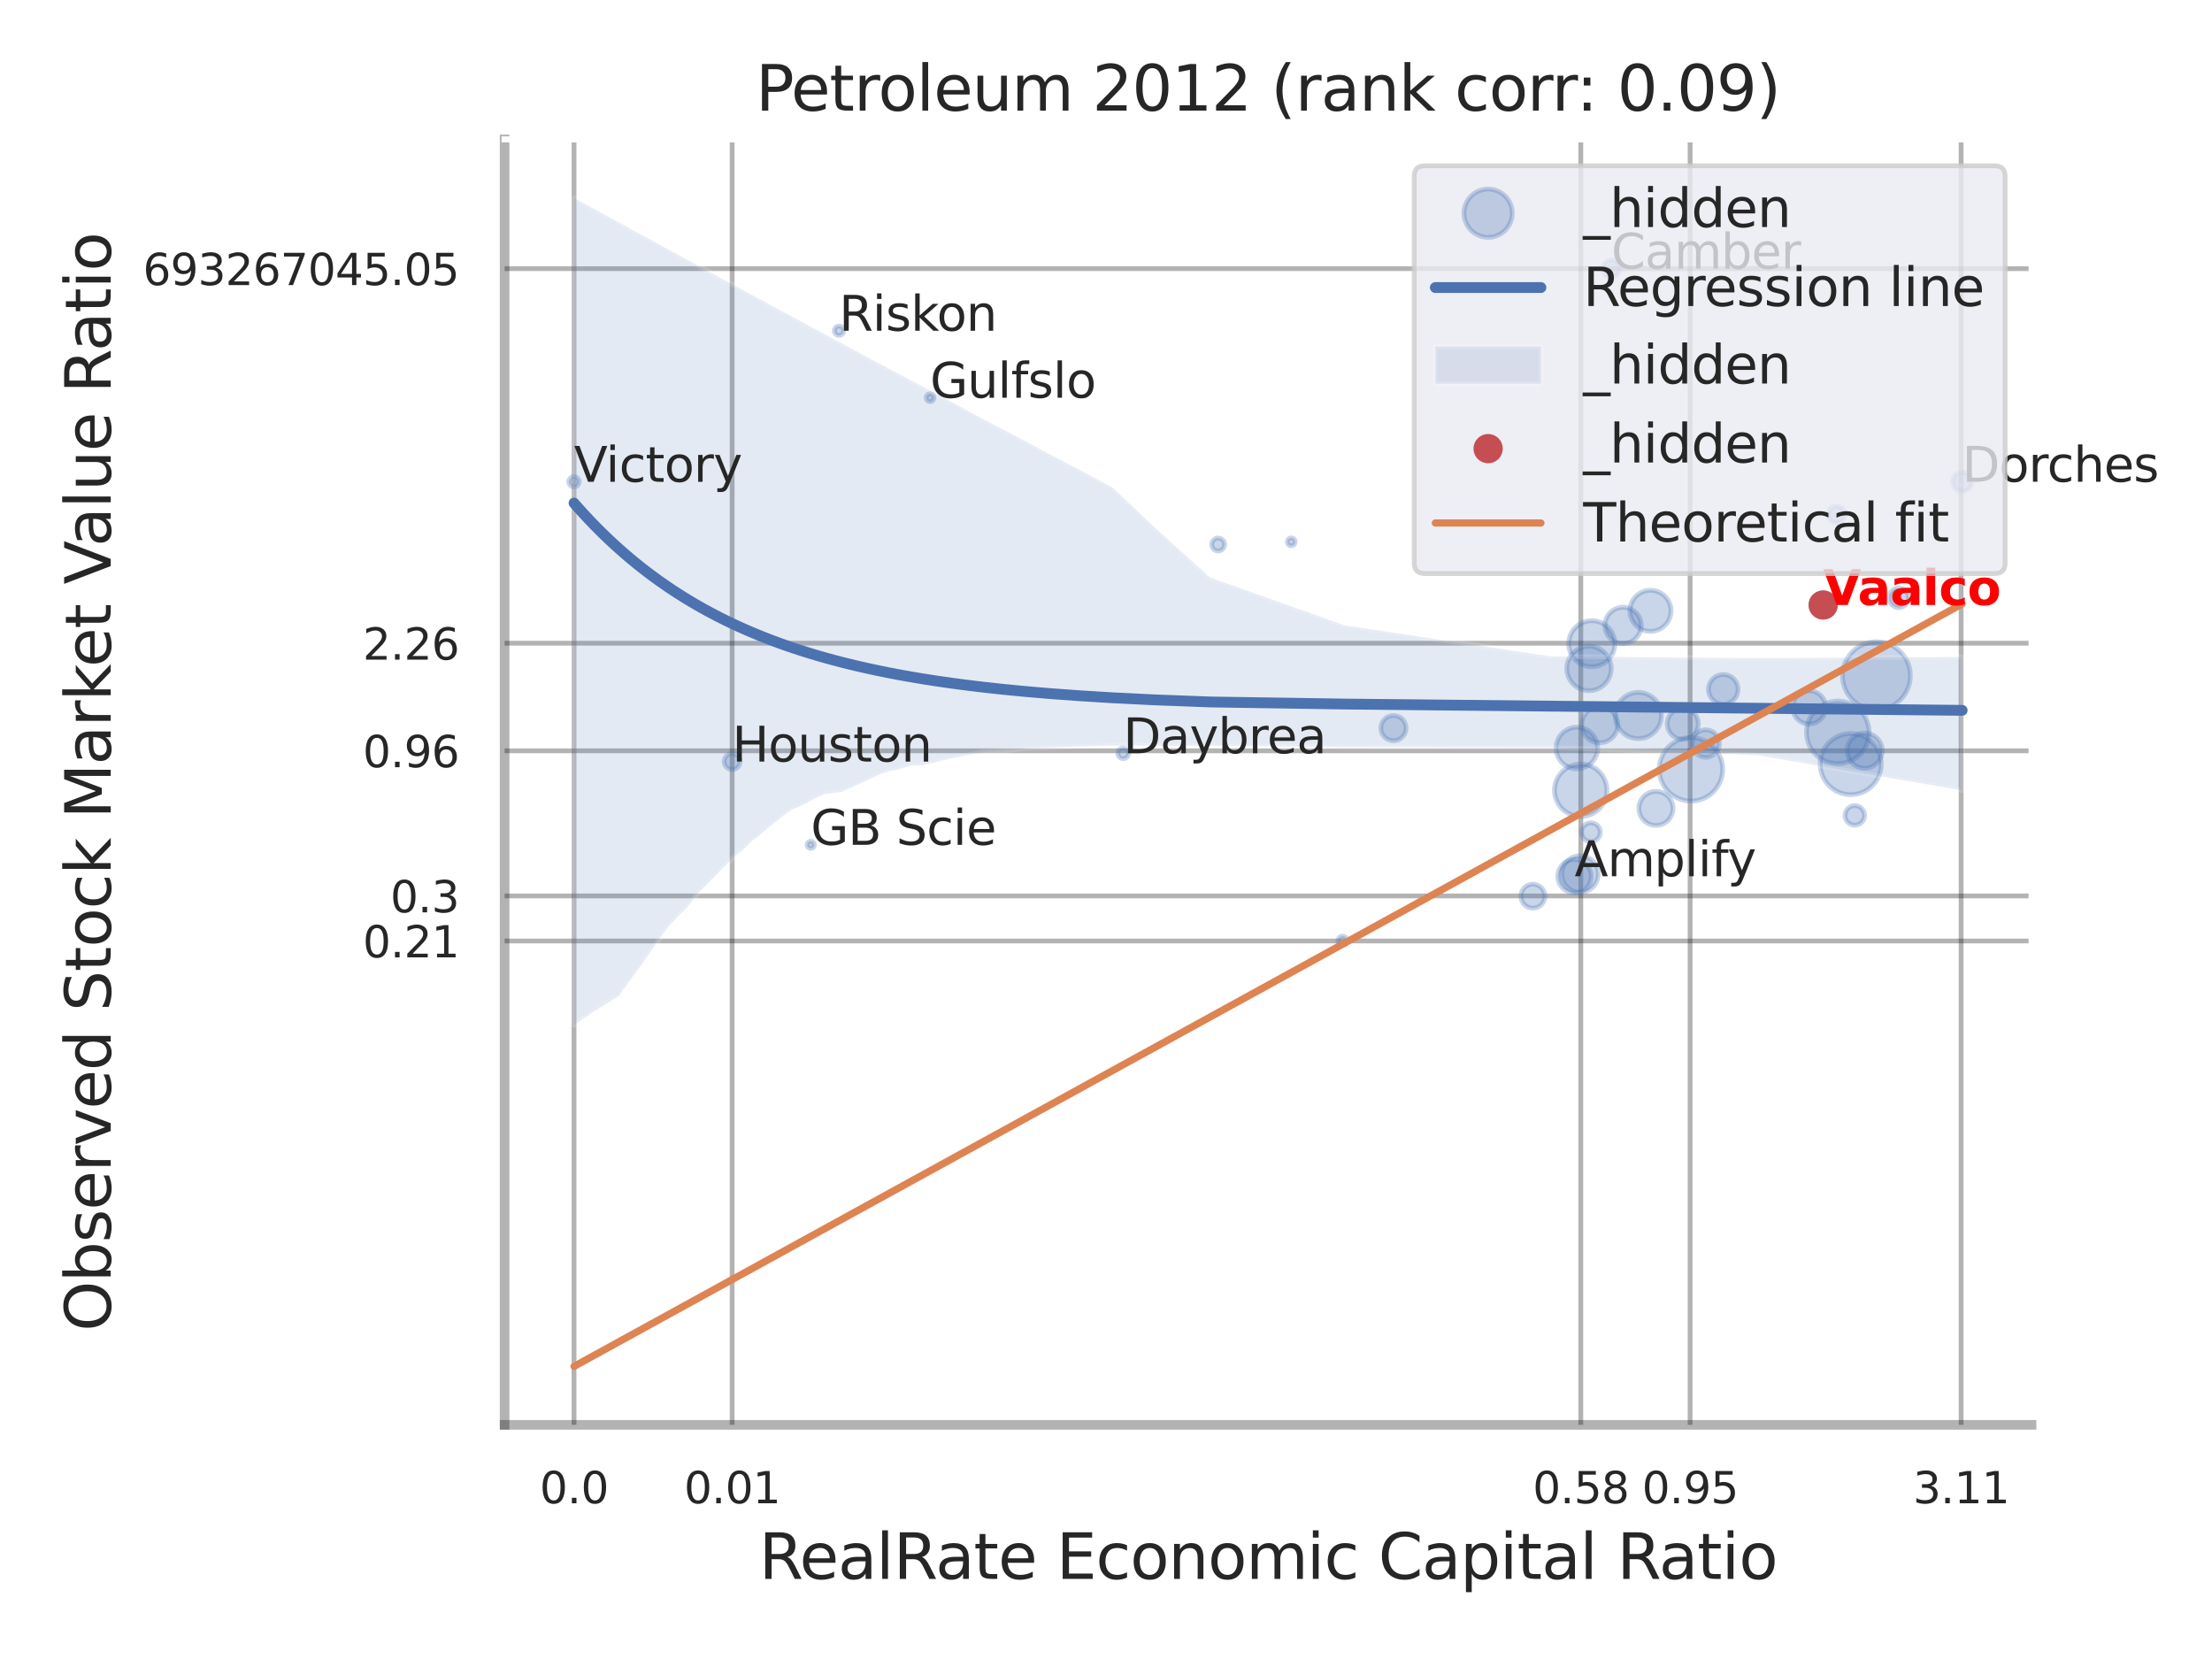 <?xml version="1.0" encoding="utf-8" standalone="no"?>
<!DOCTYPE svg PUBLIC "-//W3C//DTD SVG 1.1//EN"
  "http://www.w3.org/Graphics/SVG/1.1/DTD/svg11.dtd">
<svg xmlns:xlink="http://www.w3.org/1999/xlink" width="460.8pt" height="345.6pt" viewBox="0 0 460.8 345.6" xmlns="http://www.w3.org/2000/svg" version="1.1">
 <defs>
  <style type="text/css">*{stroke-linejoin: round; stroke-linecap: butt}</style>
 </defs>
 <g id="figure_1">
  <g id="patch_1">
   <path d="M 0 345.6 
L 460.8 345.6 
L 460.8 0 
L 0 0 
z
" style="fill: #ffffff"/>
  </g>
  <g id="axes_1">
   <g id="patch_2">
    <path d="M 105.12 296.82 
L 423.213 296.82 
L 423.213 29.04 
L 105.12 29.04 
z
" style="fill: #ffffff"/>
   </g>
   <g id="matplotlib.axis_1">
    <g id="xtick_1">
     <g id="line2d_1">
      <path d="M 119.58 296.82 
L 119.58 29.04 
" clip-path="url(#p3d0eb8f716)" style="fill: none; stroke: #000000; stroke-opacity: 0.3; stroke-linecap: round"/>
     </g>
     <g id="text_1">
      <!-- 0.0 -->
      <g style="fill: #262626" transform="translate(112.424 313.159) scale(0.09 -0.09)">
       <defs>
        <path id="DejaVuSans-30" d="M 2034 4250 
Q 1547 4250 1301 3770 
Q 1056 3291 1056 2328 
Q 1056 1369 1301 889 
Q 1547 409 2034 409 
Q 2525 409 2770 889 
Q 3016 1369 3016 2328 
Q 3016 3291 2770 3770 
Q 2525 4250 2034 4250 
z
M 2034 4750 
Q 2819 4750 3233 4129 
Q 3647 3509 3647 2328 
Q 3647 1150 3233 529 
Q 2819 -91 2034 -91 
Q 1250 -91 836 529 
Q 422 1150 422 2328 
Q 422 3509 836 4129 
Q 1250 4750 2034 4750 
z
" transform="scale(0.016)"/>
        <path id="DejaVuSans-2e" d="M 684 794 
L 1344 794 
L 1344 0 
L 684 0 
L 684 794 
z
" transform="scale(0.016)"/>
       </defs>
       <use xlink:href="#DejaVuSans-30"/>
       <use xlink:href="#DejaVuSans-2e" transform="translate(63.623 0)"/>
       <use xlink:href="#DejaVuSans-30" transform="translate(95.41 0)"/>
      </g>
     </g>
    </g>
    <g id="xtick_2">
     <g id="line2d_2">
      <path d="M 152.519 296.82 
L 152.519 29.04 
" clip-path="url(#p3d0eb8f716)" style="fill: none; stroke: #000000; stroke-opacity: 0.3; stroke-linecap: round"/>
     </g>
     <g id="text_2">
      <!-- 0.01 -->
      <g style="fill: #262626" transform="translate(142.499 313.159) scale(0.09 -0.09)">
       <defs>
        <path id="DejaVuSans-31" d="M 794 531 
L 1825 531 
L 1825 4091 
L 703 3866 
L 703 4441 
L 1819 4666 
L 2450 4666 
L 2450 531 
L 3481 531 
L 3481 0 
L 794 0 
L 794 531 
z
" transform="scale(0.016)"/>
       </defs>
       <use xlink:href="#DejaVuSans-30"/>
       <use xlink:href="#DejaVuSans-2e" transform="translate(63.623 0)"/>
       <use xlink:href="#DejaVuSans-30" transform="translate(95.41 0)"/>
       <use xlink:href="#DejaVuSans-31" transform="translate(159.033 0)"/>
      </g>
     </g>
    </g>
    <g id="xtick_3">
     <g id="line2d_3">
      <path d="M 329.308 296.82 
L 329.308 29.04 
" clip-path="url(#p3d0eb8f716)" style="fill: none; stroke: #000000; stroke-opacity: 0.3; stroke-linecap: round"/>
     </g>
     <g id="text_3">
      <!-- 0.58 -->
      <g style="fill: #262626" transform="translate(319.289 313.159) scale(0.09 -0.09)">
       <defs>
        <path id="DejaVuSans-35" d="M 691 4666 
L 3169 4666 
L 3169 4134 
L 1269 4134 
L 1269 2991 
Q 1406 3038 1543 3061 
Q 1681 3084 1819 3084 
Q 2600 3084 3056 2656 
Q 3513 2228 3513 1497 
Q 3513 744 3044 326 
Q 2575 -91 1722 -91 
Q 1428 -91 1123 -41 
Q 819 9 494 109 
L 494 744 
Q 775 591 1075 516 
Q 1375 441 1709 441 
Q 2250 441 2565 725 
Q 2881 1009 2881 1497 
Q 2881 1984 2565 2268 
Q 2250 2553 1709 2553 
Q 1456 2553 1204 2497 
Q 953 2441 691 2322 
L 691 4666 
z
" transform="scale(0.016)"/>
        <path id="DejaVuSans-38" d="M 2034 2216 
Q 1584 2216 1326 1975 
Q 1069 1734 1069 1313 
Q 1069 891 1326 650 
Q 1584 409 2034 409 
Q 2484 409 2743 651 
Q 3003 894 3003 1313 
Q 3003 1734 2745 1975 
Q 2488 2216 2034 2216 
z
M 1403 2484 
Q 997 2584 770 2862 
Q 544 3141 544 3541 
Q 544 4100 942 4425 
Q 1341 4750 2034 4750 
Q 2731 4750 3128 4425 
Q 3525 4100 3525 3541 
Q 3525 3141 3298 2862 
Q 3072 2584 2669 2484 
Q 3125 2378 3379 2068 
Q 3634 1759 3634 1313 
Q 3634 634 3220 271 
Q 2806 -91 2034 -91 
Q 1263 -91 848 271 
Q 434 634 434 1313 
Q 434 1759 690 2068 
Q 947 2378 1403 2484 
z
M 1172 3481 
Q 1172 3119 1398 2916 
Q 1625 2713 2034 2713 
Q 2441 2713 2670 2916 
Q 2900 3119 2900 3481 
Q 2900 3844 2670 4047 
Q 2441 4250 2034 4250 
Q 1625 4250 1398 4047 
Q 1172 3844 1172 3481 
z
" transform="scale(0.016)"/>
       </defs>
       <use xlink:href="#DejaVuSans-30"/>
       <use xlink:href="#DejaVuSans-2e" transform="translate(63.623 0)"/>
       <use xlink:href="#DejaVuSans-35" transform="translate(95.41 0)"/>
       <use xlink:href="#DejaVuSans-38" transform="translate(159.033 0)"/>
      </g>
     </g>
    </g>
    <g id="xtick_4">
     <g id="line2d_4">
      <path d="M 352.081 296.82 
L 352.081 29.04 
" clip-path="url(#p3d0eb8f716)" style="fill: none; stroke: #000000; stroke-opacity: 0.3; stroke-linecap: round"/>
     </g>
     <g id="text_4">
      <!-- 0.95 -->
      <g style="fill: #262626" transform="translate(342.061 313.159) scale(0.09 -0.09)">
       <defs>
        <path id="DejaVuSans-39" d="M 703 97 
L 703 672 
Q 941 559 1184 500 
Q 1428 441 1663 441 
Q 2288 441 2617 861 
Q 2947 1281 2994 2138 
Q 2813 1869 2534 1725 
Q 2256 1581 1919 1581 
Q 1219 1581 811 2004 
Q 403 2428 403 3163 
Q 403 3881 828 4315 
Q 1253 4750 1959 4750 
Q 2769 4750 3195 4129 
Q 3622 3509 3622 2328 
Q 3622 1225 3098 567 
Q 2575 -91 1691 -91 
Q 1453 -91 1209 -44 
Q 966 3 703 97 
z
M 1959 2075 
Q 2384 2075 2632 2365 
Q 2881 2656 2881 3163 
Q 2881 3666 2632 3958 
Q 2384 4250 1959 4250 
Q 1534 4250 1286 3958 
Q 1038 3666 1038 3163 
Q 1038 2656 1286 2365 
Q 1534 2075 1959 2075 
z
" transform="scale(0.016)"/>
       </defs>
       <use xlink:href="#DejaVuSans-30"/>
       <use xlink:href="#DejaVuSans-2e" transform="translate(63.623 0)"/>
       <use xlink:href="#DejaVuSans-39" transform="translate(95.41 0)"/>
       <use xlink:href="#DejaVuSans-35" transform="translate(159.033 0)"/>
      </g>
     </g>
    </g>
    <g id="xtick_5">
     <g id="line2d_5">
      <path d="M 408.537 296.82 
L 408.537 29.04 
" clip-path="url(#p3d0eb8f716)" style="fill: none; stroke: #000000; stroke-opacity: 0.3; stroke-linecap: round"/>
     </g>
     <g id="text_5">
      <!-- 3.11 -->
      <g style="fill: #262626" transform="translate(398.518 313.159) scale(0.09 -0.09)">
       <defs>
        <path id="DejaVuSans-33" d="M 2597 2516 
Q 3050 2419 3304 2112 
Q 3559 1806 3559 1356 
Q 3559 666 3084 287 
Q 2609 -91 1734 -91 
Q 1441 -91 1130 -33 
Q 819 25 488 141 
L 488 750 
Q 750 597 1062 519 
Q 1375 441 1716 441 
Q 2309 441 2620 675 
Q 2931 909 2931 1356 
Q 2931 1769 2642 2001 
Q 2353 2234 1838 2234 
L 1294 2234 
L 1294 2753 
L 1863 2753 
Q 2328 2753 2575 2939 
Q 2822 3125 2822 3475 
Q 2822 3834 2567 4026 
Q 2313 4219 1838 4219 
Q 1578 4219 1281 4162 
Q 984 4106 628 3988 
L 628 4550 
Q 988 4650 1302 4700 
Q 1616 4750 1894 4750 
Q 2613 4750 3031 4423 
Q 3450 4097 3450 3541 
Q 3450 3153 3228 2886 
Q 3006 2619 2597 2516 
z
" transform="scale(0.016)"/>
       </defs>
       <use xlink:href="#DejaVuSans-33"/>
       <use xlink:href="#DejaVuSans-2e" transform="translate(63.623 0)"/>
       <use xlink:href="#DejaVuSans-31" transform="translate(95.41 0)"/>
       <use xlink:href="#DejaVuSans-31" transform="translate(159.033 0)"/>
      </g>
     </g>
    </g>
    <g id="xtick_6"/>
    <g id="xtick_7"/>
    <g id="xtick_8"/>
    <g id="xtick_9"/>
    <g id="text_6">
     <!-- RealRate Economic Capital Ratio -->
     <g style="fill: #262626" transform="translate(158.113 328.908) scale(0.13 -0.13)">
      <defs>
       <path id="DejaVuSans-52" d="M 2841 2188 
Q 3044 2119 3236 1894 
Q 3428 1669 3622 1275 
L 4263 0 
L 3584 0 
L 2988 1197 
Q 2756 1666 2539 1819 
Q 2322 1972 1947 1972 
L 1259 1972 
L 1259 0 
L 628 0 
L 628 4666 
L 2053 4666 
Q 2853 4666 3247 4331 
Q 3641 3997 3641 3322 
Q 3641 2881 3436 2590 
Q 3231 2300 2841 2188 
z
M 1259 4147 
L 1259 2491 
L 2053 2491 
Q 2509 2491 2742 2702 
Q 2975 2913 2975 3322 
Q 2975 3731 2742 3939 
Q 2509 4147 2053 4147 
L 1259 4147 
z
" transform="scale(0.016)"/>
       <path id="DejaVuSans-65" d="M 3597 1894 
L 3597 1613 
L 953 1613 
Q 991 1019 1311 708 
Q 1631 397 2203 397 
Q 2534 397 2845 478 
Q 3156 559 3463 722 
L 3463 178 
Q 3153 47 2828 -22 
Q 2503 -91 2169 -91 
Q 1331 -91 842 396 
Q 353 884 353 1716 
Q 353 2575 817 3079 
Q 1281 3584 2069 3584 
Q 2775 3584 3186 3129 
Q 3597 2675 3597 1894 
z
M 3022 2063 
Q 3016 2534 2758 2815 
Q 2500 3097 2075 3097 
Q 1594 3097 1305 2825 
Q 1016 2553 972 2059 
L 3022 2063 
z
" transform="scale(0.016)"/>
       <path id="DejaVuSans-61" d="M 2194 1759 
Q 1497 1759 1228 1600 
Q 959 1441 959 1056 
Q 959 750 1161 570 
Q 1363 391 1709 391 
Q 2188 391 2477 730 
Q 2766 1069 2766 1631 
L 2766 1759 
L 2194 1759 
z
M 3341 1997 
L 3341 0 
L 2766 0 
L 2766 531 
Q 2569 213 2275 61 
Q 1981 -91 1556 -91 
Q 1019 -91 701 211 
Q 384 513 384 1019 
Q 384 1609 779 1909 
Q 1175 2209 1959 2209 
L 2766 2209 
L 2766 2266 
Q 2766 2663 2505 2880 
Q 2244 3097 1772 3097 
Q 1472 3097 1187 3025 
Q 903 2953 641 2809 
L 641 3341 
Q 956 3463 1253 3523 
Q 1550 3584 1831 3584 
Q 2591 3584 2966 3190 
Q 3341 2797 3341 1997 
z
" transform="scale(0.016)"/>
       <path id="DejaVuSans-6c" d="M 603 4863 
L 1178 4863 
L 1178 0 
L 603 0 
L 603 4863 
z
" transform="scale(0.016)"/>
       <path id="DejaVuSans-74" d="M 1172 4494 
L 1172 3500 
L 2356 3500 
L 2356 3053 
L 1172 3053 
L 1172 1153 
Q 1172 725 1289 603 
Q 1406 481 1766 481 
L 2356 481 
L 2356 0 
L 1766 0 
Q 1100 0 847 248 
Q 594 497 594 1153 
L 594 3053 
L 172 3053 
L 172 3500 
L 594 3500 
L 594 4494 
L 1172 4494 
z
" transform="scale(0.016)"/>
       <path id="DejaVuSans-20" transform="scale(0.016)"/>
       <path id="DejaVuSans-45" d="M 628 4666 
L 3578 4666 
L 3578 4134 
L 1259 4134 
L 1259 2753 
L 3481 2753 
L 3481 2222 
L 1259 2222 
L 1259 531 
L 3634 531 
L 3634 0 
L 628 0 
L 628 4666 
z
" transform="scale(0.016)"/>
       <path id="DejaVuSans-63" d="M 3122 3366 
L 3122 2828 
Q 2878 2963 2633 3030 
Q 2388 3097 2138 3097 
Q 1578 3097 1268 2742 
Q 959 2388 959 1747 
Q 959 1106 1268 751 
Q 1578 397 2138 397 
Q 2388 397 2633 464 
Q 2878 531 3122 666 
L 3122 134 
Q 2881 22 2623 -34 
Q 2366 -91 2075 -91 
Q 1284 -91 818 406 
Q 353 903 353 1747 
Q 353 2603 823 3093 
Q 1294 3584 2113 3584 
Q 2378 3584 2631 3529 
Q 2884 3475 3122 3366 
z
" transform="scale(0.016)"/>
       <path id="DejaVuSans-6f" d="M 1959 3097 
Q 1497 3097 1228 2736 
Q 959 2375 959 1747 
Q 959 1119 1226 758 
Q 1494 397 1959 397 
Q 2419 397 2687 759 
Q 2956 1122 2956 1747 
Q 2956 2369 2687 2733 
Q 2419 3097 1959 3097 
z
M 1959 3584 
Q 2709 3584 3137 3096 
Q 3566 2609 3566 1747 
Q 3566 888 3137 398 
Q 2709 -91 1959 -91 
Q 1206 -91 779 398 
Q 353 888 353 1747 
Q 353 2609 779 3096 
Q 1206 3584 1959 3584 
z
" transform="scale(0.016)"/>
       <path id="DejaVuSans-6e" d="M 3513 2113 
L 3513 0 
L 2938 0 
L 2938 2094 
Q 2938 2591 2744 2837 
Q 2550 3084 2163 3084 
Q 1697 3084 1428 2787 
Q 1159 2491 1159 1978 
L 1159 0 
L 581 0 
L 581 3500 
L 1159 3500 
L 1159 2956 
Q 1366 3272 1645 3428 
Q 1925 3584 2291 3584 
Q 2894 3584 3203 3211 
Q 3513 2838 3513 2113 
z
" transform="scale(0.016)"/>
       <path id="DejaVuSans-6d" d="M 3328 2828 
Q 3544 3216 3844 3400 
Q 4144 3584 4550 3584 
Q 5097 3584 5394 3201 
Q 5691 2819 5691 2113 
L 5691 0 
L 5113 0 
L 5113 2094 
Q 5113 2597 4934 2840 
Q 4756 3084 4391 3084 
Q 3944 3084 3684 2787 
Q 3425 2491 3425 1978 
L 3425 0 
L 2847 0 
L 2847 2094 
Q 2847 2600 2669 2842 
Q 2491 3084 2119 3084 
Q 1678 3084 1418 2786 
Q 1159 2488 1159 1978 
L 1159 0 
L 581 0 
L 581 3500 
L 1159 3500 
L 1159 2956 
Q 1356 3278 1631 3431 
Q 1906 3584 2284 3584 
Q 2666 3584 2933 3390 
Q 3200 3197 3328 2828 
z
" transform="scale(0.016)"/>
       <path id="DejaVuSans-69" d="M 603 3500 
L 1178 3500 
L 1178 0 
L 603 0 
L 603 3500 
z
M 603 4863 
L 1178 4863 
L 1178 4134 
L 603 4134 
L 603 4863 
z
" transform="scale(0.016)"/>
       <path id="DejaVuSans-43" d="M 4122 4306 
L 4122 3641 
Q 3803 3938 3442 4084 
Q 3081 4231 2675 4231 
Q 1875 4231 1450 3742 
Q 1025 3253 1025 2328 
Q 1025 1406 1450 917 
Q 1875 428 2675 428 
Q 3081 428 3442 575 
Q 3803 722 4122 1019 
L 4122 359 
Q 3791 134 3420 21 
Q 3050 -91 2638 -91 
Q 1578 -91 968 557 
Q 359 1206 359 2328 
Q 359 3453 968 4101 
Q 1578 4750 2638 4750 
Q 3056 4750 3426 4639 
Q 3797 4528 4122 4306 
z
" transform="scale(0.016)"/>
       <path id="DejaVuSans-70" d="M 1159 525 
L 1159 -1331 
L 581 -1331 
L 581 3500 
L 1159 3500 
L 1159 2969 
Q 1341 3281 1617 3432 
Q 1894 3584 2278 3584 
Q 2916 3584 3314 3078 
Q 3713 2572 3713 1747 
Q 3713 922 3314 415 
Q 2916 -91 2278 -91 
Q 1894 -91 1617 61 
Q 1341 213 1159 525 
z
M 3116 1747 
Q 3116 2381 2855 2742 
Q 2594 3103 2138 3103 
Q 1681 3103 1420 2742 
Q 1159 2381 1159 1747 
Q 1159 1113 1420 752 
Q 1681 391 2138 391 
Q 2594 391 2855 752 
Q 3116 1113 3116 1747 
z
" transform="scale(0.016)"/>
      </defs>
      <use xlink:href="#DejaVuSans-52"/>
      <use xlink:href="#DejaVuSans-65" transform="translate(64.982 0)"/>
      <use xlink:href="#DejaVuSans-61" transform="translate(126.506 0)"/>
      <use xlink:href="#DejaVuSans-6c" transform="translate(187.785 0)"/>
      <use xlink:href="#DejaVuSans-52" transform="translate(215.568 0)"/>
      <use xlink:href="#DejaVuSans-61" transform="translate(282.801 0)"/>
      <use xlink:href="#DejaVuSans-74" transform="translate(344.08 0)"/>
      <use xlink:href="#DejaVuSans-65" transform="translate(383.289 0)"/>
      <use xlink:href="#DejaVuSans-20" transform="translate(444.812 0)"/>
      <use xlink:href="#DejaVuSans-45" transform="translate(476.6 0)"/>
      <use xlink:href="#DejaVuSans-63" transform="translate(539.783 0)"/>
      <use xlink:href="#DejaVuSans-6f" transform="translate(594.764 0)"/>
      <use xlink:href="#DejaVuSans-6e" transform="translate(655.945 0)"/>
      <use xlink:href="#DejaVuSans-6f" transform="translate(719.324 0)"/>
      <use xlink:href="#DejaVuSans-6d" transform="translate(780.506 0)"/>
      <use xlink:href="#DejaVuSans-69" transform="translate(877.918 0)"/>
      <use xlink:href="#DejaVuSans-63" transform="translate(905.701 0)"/>
      <use xlink:href="#DejaVuSans-20" transform="translate(960.682 0)"/>
      <use xlink:href="#DejaVuSans-43" transform="translate(992.469 0)"/>
      <use xlink:href="#DejaVuSans-61" transform="translate(1062.293 0)"/>
      <use xlink:href="#DejaVuSans-70" transform="translate(1123.572 0)"/>
      <use xlink:href="#DejaVuSans-69" transform="translate(1187.049 0)"/>
      <use xlink:href="#DejaVuSans-74" transform="translate(1214.832 0)"/>
      <use xlink:href="#DejaVuSans-61" transform="translate(1254.041 0)"/>
      <use xlink:href="#DejaVuSans-6c" transform="translate(1315.32 0)"/>
      <use xlink:href="#DejaVuSans-20" transform="translate(1343.104 0)"/>
      <use xlink:href="#DejaVuSans-52" transform="translate(1374.891 0)"/>
      <use xlink:href="#DejaVuSans-61" transform="translate(1442.123 0)"/>
      <use xlink:href="#DejaVuSans-74" transform="translate(1503.402 0)"/>
      <use xlink:href="#DejaVuSans-69" transform="translate(1542.611 0)"/>
      <use xlink:href="#DejaVuSans-6f" transform="translate(1570.395 0)"/>
     </g>
    </g>
   </g>
   <g id="matplotlib.axis_2">
    <g id="ytick_1">
     <g id="line2d_6">
      <path d="M 105.12 196.021 
L 423.213 196.021 
" clip-path="url(#p3d0eb8f716)" style="fill: none; stroke: #000000; stroke-opacity: 0.3; stroke-linecap: round"/>
     </g>
     <g id="text_7">
      <!-- 0.21 -->
      <g style="fill: #262626" transform="translate(75.581 199.44) scale(0.09 -0.09)">
       <defs>
        <path id="DejaVuSans-32" d="M 1228 531 
L 3431 531 
L 3431 0 
L 469 0 
L 469 531 
Q 828 903 1448 1529 
Q 2069 2156 2228 2338 
Q 2531 2678 2651 2914 
Q 2772 3150 2772 3378 
Q 2772 3750 2511 3984 
Q 2250 4219 1831 4219 
Q 1534 4219 1204 4116 
Q 875 4013 500 3803 
L 500 4441 
Q 881 4594 1212 4672 
Q 1544 4750 1819 4750 
Q 2544 4750 2975 4387 
Q 3406 4025 3406 3419 
Q 3406 3131 3298 2873 
Q 3191 2616 2906 2266 
Q 2828 2175 2409 1742 
Q 1991 1309 1228 531 
z
" transform="scale(0.016)"/>
       </defs>
       <use xlink:href="#DejaVuSans-30"/>
       <use xlink:href="#DejaVuSans-2e" transform="translate(63.623 0)"/>
       <use xlink:href="#DejaVuSans-32" transform="translate(95.41 0)"/>
       <use xlink:href="#DejaVuSans-31" transform="translate(159.033 0)"/>
      </g>
     </g>
    </g>
    <g id="ytick_2">
     <g id="line2d_7">
      <path d="M 105.12 186.639 
L 423.213 186.639 
" clip-path="url(#p3d0eb8f716)" style="fill: none; stroke: #000000; stroke-opacity: 0.3; stroke-linecap: round"/>
     </g>
     <g id="text_8">
      <!-- 0.3 -->
      <g style="fill: #262626" transform="translate(81.307 190.058) scale(0.09 -0.09)">
       <use xlink:href="#DejaVuSans-30"/>
       <use xlink:href="#DejaVuSans-2e" transform="translate(63.623 0)"/>
       <use xlink:href="#DejaVuSans-33" transform="translate(95.41 0)"/>
      </g>
     </g>
    </g>
    <g id="ytick_3">
     <g id="line2d_8">
      <path d="M 105.12 156.408 
L 423.213 156.408 
" clip-path="url(#p3d0eb8f716)" style="fill: none; stroke: #000000; stroke-opacity: 0.3; stroke-linecap: round"/>
     </g>
     <g id="text_9">
      <!-- 0.96 -->
      <g style="fill: #262626" transform="translate(75.581 159.827) scale(0.09 -0.09)">
       <defs>
        <path id="DejaVuSans-36" d="M 2113 2584 
Q 1688 2584 1439 2293 
Q 1191 2003 1191 1497 
Q 1191 994 1439 701 
Q 1688 409 2113 409 
Q 2538 409 2786 701 
Q 3034 994 3034 1497 
Q 3034 2003 2786 2293 
Q 2538 2584 2113 2584 
z
M 3366 4563 
L 3366 3988 
Q 3128 4100 2886 4159 
Q 2644 4219 2406 4219 
Q 1781 4219 1451 3797 
Q 1122 3375 1075 2522 
Q 1259 2794 1537 2939 
Q 1816 3084 2150 3084 
Q 2853 3084 3261 2657 
Q 3669 2231 3669 1497 
Q 3669 778 3244 343 
Q 2819 -91 2113 -91 
Q 1303 -91 875 529 
Q 447 1150 447 2328 
Q 447 3434 972 4092 
Q 1497 4750 2381 4750 
Q 2619 4750 2861 4703 
Q 3103 4656 3366 4563 
z
" transform="scale(0.016)"/>
       </defs>
       <use xlink:href="#DejaVuSans-30"/>
       <use xlink:href="#DejaVuSans-2e" transform="translate(63.623 0)"/>
       <use xlink:href="#DejaVuSans-39" transform="translate(95.41 0)"/>
       <use xlink:href="#DejaVuSans-36" transform="translate(159.033 0)"/>
      </g>
     </g>
    </g>
    <g id="ytick_4">
     <g id="line2d_9">
      <path d="M 105.12 133.995 
L 423.213 133.995 
" clip-path="url(#p3d0eb8f716)" style="fill: none; stroke: #000000; stroke-opacity: 0.3; stroke-linecap: round"/>
     </g>
     <g id="text_10">
      <!-- 2.26 -->
      <g style="fill: #262626" transform="translate(75.581 137.414) scale(0.09 -0.09)">
       <use xlink:href="#DejaVuSans-32"/>
       <use xlink:href="#DejaVuSans-2e" transform="translate(63.623 0)"/>
       <use xlink:href="#DejaVuSans-32" transform="translate(95.41 0)"/>
       <use xlink:href="#DejaVuSans-36" transform="translate(159.033 0)"/>
      </g>
     </g>
    </g>
    <g id="ytick_5">
     <g id="line2d_10">
      <path d="M 105.12 55.969 
L 423.213 55.969 
" clip-path="url(#p3d0eb8f716)" style="fill: none; stroke: #000000; stroke-opacity: 0.3; stroke-linecap: round"/>
     </g>
     <g id="text_11">
      <!-- 693267045.05 -->
      <g style="fill: #262626" transform="translate(29.771 59.388) scale(0.09 -0.09)">
       <defs>
        <path id="DejaVuSans-37" d="M 525 4666 
L 3525 4666 
L 3525 4397 
L 1831 0 
L 1172 0 
L 2766 4134 
L 525 4134 
L 525 4666 
z
" transform="scale(0.016)"/>
        <path id="DejaVuSans-34" d="M 2419 4116 
L 825 1625 
L 2419 1625 
L 2419 4116 
z
M 2253 4666 
L 3047 4666 
L 3047 1625 
L 3713 1625 
L 3713 1100 
L 3047 1100 
L 3047 0 
L 2419 0 
L 2419 1100 
L 313 1100 
L 313 1709 
L 2253 4666 
z
" transform="scale(0.016)"/>
       </defs>
       <use xlink:href="#DejaVuSans-36"/>
       <use xlink:href="#DejaVuSans-39" transform="translate(63.623 0)"/>
       <use xlink:href="#DejaVuSans-33" transform="translate(127.246 0)"/>
       <use xlink:href="#DejaVuSans-32" transform="translate(190.869 0)"/>
       <use xlink:href="#DejaVuSans-36" transform="translate(254.492 0)"/>
       <use xlink:href="#DejaVuSans-37" transform="translate(318.115 0)"/>
       <use xlink:href="#DejaVuSans-30" transform="translate(381.738 0)"/>
       <use xlink:href="#DejaVuSans-34" transform="translate(445.361 0)"/>
       <use xlink:href="#DejaVuSans-35" transform="translate(508.984 0)"/>
       <use xlink:href="#DejaVuSans-2e" transform="translate(572.607 0)"/>
       <use xlink:href="#DejaVuSans-30" transform="translate(604.395 0)"/>
       <use xlink:href="#DejaVuSans-35" transform="translate(668.018 0)"/>
      </g>
     </g>
    </g>
    <g id="ytick_6"/>
    <g id="ytick_7"/>
    <g id="ytick_8"/>
    <g id="ytick_9"/>
    <g id="ytick_10"/>
    <g id="ytick_11"/>
    <g id="text_12">
     <!-- Observed Stock Market Value Ratio -->
     <g style="fill: #262626" transform="translate(23.067 277.332) rotate(-90) scale(0.13 -0.13)">
      <defs>
       <path id="DejaVuSans-4f" d="M 2522 4238 
Q 1834 4238 1429 3725 
Q 1025 3213 1025 2328 
Q 1025 1447 1429 934 
Q 1834 422 2522 422 
Q 3209 422 3611 934 
Q 4013 1447 4013 2328 
Q 4013 3213 3611 3725 
Q 3209 4238 2522 4238 
z
M 2522 4750 
Q 3503 4750 4090 4092 
Q 4678 3434 4678 2328 
Q 4678 1225 4090 567 
Q 3503 -91 2522 -91 
Q 1538 -91 948 565 
Q 359 1222 359 2328 
Q 359 3434 948 4092 
Q 1538 4750 2522 4750 
z
" transform="scale(0.016)"/>
       <path id="DejaVuSans-62" d="M 3116 1747 
Q 3116 2381 2855 2742 
Q 2594 3103 2138 3103 
Q 1681 3103 1420 2742 
Q 1159 2381 1159 1747 
Q 1159 1113 1420 752 
Q 1681 391 2138 391 
Q 2594 391 2855 752 
Q 3116 1113 3116 1747 
z
M 1159 2969 
Q 1341 3281 1617 3432 
Q 1894 3584 2278 3584 
Q 2916 3584 3314 3078 
Q 3713 2572 3713 1747 
Q 3713 922 3314 415 
Q 2916 -91 2278 -91 
Q 1894 -91 1617 61 
Q 1341 213 1159 525 
L 1159 0 
L 581 0 
L 581 4863 
L 1159 4863 
L 1159 2969 
z
" transform="scale(0.016)"/>
       <path id="DejaVuSans-73" d="M 2834 3397 
L 2834 2853 
Q 2591 2978 2328 3040 
Q 2066 3103 1784 3103 
Q 1356 3103 1142 2972 
Q 928 2841 928 2578 
Q 928 2378 1081 2264 
Q 1234 2150 1697 2047 
L 1894 2003 
Q 2506 1872 2764 1633 
Q 3022 1394 3022 966 
Q 3022 478 2636 193 
Q 2250 -91 1575 -91 
Q 1294 -91 989 -36 
Q 684 19 347 128 
L 347 722 
Q 666 556 975 473 
Q 1284 391 1588 391 
Q 1994 391 2212 530 
Q 2431 669 2431 922 
Q 2431 1156 2273 1281 
Q 2116 1406 1581 1522 
L 1381 1569 
Q 847 1681 609 1914 
Q 372 2147 372 2553 
Q 372 3047 722 3315 
Q 1072 3584 1716 3584 
Q 2034 3584 2315 3537 
Q 2597 3491 2834 3397 
z
" transform="scale(0.016)"/>
       <path id="DejaVuSans-72" d="M 2631 2963 
Q 2534 3019 2420 3045 
Q 2306 3072 2169 3072 
Q 1681 3072 1420 2755 
Q 1159 2438 1159 1844 
L 1159 0 
L 581 0 
L 581 3500 
L 1159 3500 
L 1159 2956 
Q 1341 3275 1631 3429 
Q 1922 3584 2338 3584 
Q 2397 3584 2469 3576 
Q 2541 3569 2628 3553 
L 2631 2963 
z
" transform="scale(0.016)"/>
       <path id="DejaVuSans-76" d="M 191 3500 
L 800 3500 
L 1894 563 
L 2988 3500 
L 3597 3500 
L 2284 0 
L 1503 0 
L 191 3500 
z
" transform="scale(0.016)"/>
       <path id="DejaVuSans-64" d="M 2906 2969 
L 2906 4863 
L 3481 4863 
L 3481 0 
L 2906 0 
L 2906 525 
Q 2725 213 2448 61 
Q 2172 -91 1784 -91 
Q 1150 -91 751 415 
Q 353 922 353 1747 
Q 353 2572 751 3078 
Q 1150 3584 1784 3584 
Q 2172 3584 2448 3432 
Q 2725 3281 2906 2969 
z
M 947 1747 
Q 947 1113 1208 752 
Q 1469 391 1925 391 
Q 2381 391 2643 752 
Q 2906 1113 2906 1747 
Q 2906 2381 2643 2742 
Q 2381 3103 1925 3103 
Q 1469 3103 1208 2742 
Q 947 2381 947 1747 
z
" transform="scale(0.016)"/>
       <path id="DejaVuSans-53" d="M 3425 4513 
L 3425 3897 
Q 3066 4069 2747 4153 
Q 2428 4238 2131 4238 
Q 1616 4238 1336 4038 
Q 1056 3838 1056 3469 
Q 1056 3159 1242 3001 
Q 1428 2844 1947 2747 
L 2328 2669 
Q 3034 2534 3370 2195 
Q 3706 1856 3706 1288 
Q 3706 609 3251 259 
Q 2797 -91 1919 -91 
Q 1588 -91 1214 -16 
Q 841 59 441 206 
L 441 856 
Q 825 641 1194 531 
Q 1563 422 1919 422 
Q 2459 422 2753 634 
Q 3047 847 3047 1241 
Q 3047 1584 2836 1778 
Q 2625 1972 2144 2069 
L 1759 2144 
Q 1053 2284 737 2584 
Q 422 2884 422 3419 
Q 422 4038 858 4394 
Q 1294 4750 2059 4750 
Q 2388 4750 2728 4690 
Q 3069 4631 3425 4513 
z
" transform="scale(0.016)"/>
       <path id="DejaVuSans-6b" d="M 581 4863 
L 1159 4863 
L 1159 1991 
L 2875 3500 
L 3609 3500 
L 1753 1863 
L 3688 0 
L 2938 0 
L 1159 1709 
L 1159 0 
L 581 0 
L 581 4863 
z
" transform="scale(0.016)"/>
       <path id="DejaVuSans-4d" d="M 628 4666 
L 1569 4666 
L 2759 1491 
L 3956 4666 
L 4897 4666 
L 4897 0 
L 4281 0 
L 4281 4097 
L 3078 897 
L 2444 897 
L 1241 4097 
L 1241 0 
L 628 0 
L 628 4666 
z
" transform="scale(0.016)"/>
       <path id="DejaVuSans-56" d="M 1831 0 
L 50 4666 
L 709 4666 
L 2188 738 
L 3669 4666 
L 4325 4666 
L 2547 0 
L 1831 0 
z
" transform="scale(0.016)"/>
       <path id="DejaVuSans-75" d="M 544 1381 
L 544 3500 
L 1119 3500 
L 1119 1403 
Q 1119 906 1312 657 
Q 1506 409 1894 409 
Q 2359 409 2629 706 
Q 2900 1003 2900 1516 
L 2900 3500 
L 3475 3500 
L 3475 0 
L 2900 0 
L 2900 538 
Q 2691 219 2414 64 
Q 2138 -91 1772 -91 
Q 1169 -91 856 284 
Q 544 659 544 1381 
z
M 1991 3584 
L 1991 3584 
z
" transform="scale(0.016)"/>
      </defs>
      <use xlink:href="#DejaVuSans-4f"/>
      <use xlink:href="#DejaVuSans-62" transform="translate(78.711 0)"/>
      <use xlink:href="#DejaVuSans-73" transform="translate(142.188 0)"/>
      <use xlink:href="#DejaVuSans-65" transform="translate(194.287 0)"/>
      <use xlink:href="#DejaVuSans-72" transform="translate(255.811 0)"/>
      <use xlink:href="#DejaVuSans-76" transform="translate(296.924 0)"/>
      <use xlink:href="#DejaVuSans-65" transform="translate(356.104 0)"/>
      <use xlink:href="#DejaVuSans-64" transform="translate(417.627 0)"/>
      <use xlink:href="#DejaVuSans-20" transform="translate(481.104 0)"/>
      <use xlink:href="#DejaVuSans-53" transform="translate(512.891 0)"/>
      <use xlink:href="#DejaVuSans-74" transform="translate(576.367 0)"/>
      <use xlink:href="#DejaVuSans-6f" transform="translate(615.576 0)"/>
      <use xlink:href="#DejaVuSans-63" transform="translate(676.758 0)"/>
      <use xlink:href="#DejaVuSans-6b" transform="translate(731.738 0)"/>
      <use xlink:href="#DejaVuSans-20" transform="translate(789.648 0)"/>
      <use xlink:href="#DejaVuSans-4d" transform="translate(821.436 0)"/>
      <use xlink:href="#DejaVuSans-61" transform="translate(907.715 0)"/>
      <use xlink:href="#DejaVuSans-72" transform="translate(968.994 0)"/>
      <use xlink:href="#DejaVuSans-6b" transform="translate(1010.107 0)"/>
      <use xlink:href="#DejaVuSans-65" transform="translate(1064.393 0)"/>
      <use xlink:href="#DejaVuSans-74" transform="translate(1125.916 0)"/>
      <use xlink:href="#DejaVuSans-20" transform="translate(1165.125 0)"/>
      <use xlink:href="#DejaVuSans-56" transform="translate(1196.912 0)"/>
      <use xlink:href="#DejaVuSans-61" transform="translate(1257.57 0)"/>
      <use xlink:href="#DejaVuSans-6c" transform="translate(1318.85 0)"/>
      <use xlink:href="#DejaVuSans-75" transform="translate(1346.633 0)"/>
      <use xlink:href="#DejaVuSans-65" transform="translate(1410.012 0)"/>
      <use xlink:href="#DejaVuSans-20" transform="translate(1471.535 0)"/>
      <use xlink:href="#DejaVuSans-52" transform="translate(1503.322 0)"/>
      <use xlink:href="#DejaVuSans-61" transform="translate(1570.555 0)"/>
      <use xlink:href="#DejaVuSans-74" transform="translate(1631.834 0)"/>
      <use xlink:href="#DejaVuSans-69" transform="translate(1671.043 0)"/>
      <use xlink:href="#DejaVuSans-6f" transform="translate(1698.826 0)"/>
     </g>
    </g>
   </g>
   <g id="PathCollection_1">
    <path d="M 331.605 138.908 
C 332.879 138.908 334.102 138.402 335.003 137.501 
C 335.904 136.6 336.411 135.377 336.411 134.102 
C 336.411 132.828 335.904 131.605 335.003 130.704 
C 334.102 129.803 332.879 129.296 331.605 129.296 
C 330.33 129.296 329.108 129.803 328.206 130.704 
C 327.305 131.605 326.799 132.828 326.799 134.102 
C 326.799 135.377 327.305 136.6 328.206 137.501 
C 329.108 138.402 330.33 138.908 331.605 138.908 
z
" clip-path="url(#p3d0eb8f716)" style="fill: #4c72b0; fill-opacity: 0.3; stroke: #4c72b0; stroke-opacity: 0.3"/>
    <path d="M 331.415 175.33 
C 331.936 175.33 332.435 175.123 332.804 174.755 
C 333.172 174.387 333.379 173.887 333.379 173.367 
C 333.379 172.846 333.172 172.346 332.804 171.978 
C 332.435 171.61 331.936 171.403 331.415 171.403 
C 330.895 171.403 330.395 171.61 330.027 171.978 
C 329.659 172.346 329.452 172.846 329.452 173.367 
C 329.452 173.887 329.659 174.387 330.027 174.755 
C 330.395 175.123 330.895 175.33 331.415 175.33 
z
" clip-path="url(#p3d0eb8f716)" style="fill: #4c72b0; fill-opacity: 0.3; stroke: #4c72b0; stroke-opacity: 0.3"/>
    <path d="M 329.145 185.886 
C 330.154 185.886 331.122 185.485 331.835 184.772 
C 332.548 184.059 332.949 183.091 332.949 182.082 
C 332.949 181.073 332.548 180.106 331.835 179.393 
C 331.122 178.679 330.154 178.278 329.145 178.278 
C 328.136 178.278 327.169 178.679 326.455 179.393 
C 325.742 180.106 325.341 181.073 325.341 182.082 
C 325.341 183.091 325.742 184.059 326.455 184.772 
C 327.169 185.485 328.136 185.886 329.145 185.886 
z
" clip-path="url(#p3d0eb8f716)" style="fill: #4c72b0; fill-opacity: 0.3; stroke: #4c72b0; stroke-opacity: 0.3"/>
    <path d="M 341.297 153.872 
C 342.575 153.872 343.8 153.365 344.703 152.461 
C 345.607 151.558 346.114 150.333 346.114 149.055 
C 346.114 147.778 345.607 146.552 344.703 145.649 
C 343.8 144.746 342.575 144.238 341.297 144.238 
C 340.02 144.238 338.794 144.746 337.891 145.649 
C 336.988 146.552 336.48 147.778 336.48 149.055 
C 336.48 150.333 336.988 151.558 337.891 152.461 
C 338.794 153.365 340.02 153.872 341.297 153.872 
z
" clip-path="url(#p3d0eb8f716)" style="fill: #4c72b0; fill-opacity: 0.3; stroke: #4c72b0; stroke-opacity: 0.3"/>
    <path d="M 319.329 189.186 
C 319.992 189.186 320.628 188.923 321.097 188.454 
C 321.566 187.985 321.829 187.349 321.829 186.686 
C 321.829 186.023 321.566 185.387 321.097 184.919 
C 320.628 184.45 319.992 184.186 319.329 184.186 
C 318.666 184.186 318.031 184.45 317.562 184.919 
C 317.093 185.387 316.83 186.023 316.83 186.686 
C 316.83 187.349 317.093 187.985 317.562 188.454 
C 318.031 188.923 318.666 189.186 319.329 189.186 
z
" clip-path="url(#p3d0eb8f716)" style="fill: #4c72b0; fill-opacity: 0.3; stroke: #4c72b0; stroke-opacity: 0.3"/>
    <path d="M 386.387 171.9 
C 386.926 171.9 387.444 171.686 387.825 171.304 
C 388.206 170.923 388.421 170.405 388.421 169.866 
C 388.421 169.327 388.206 168.809 387.825 168.428 
C 387.444 168.046 386.926 167.832 386.387 167.832 
C 385.847 167.832 385.33 168.046 384.949 168.428 
C 384.567 168.809 384.353 169.327 384.353 169.866 
C 384.353 170.405 384.567 170.923 384.949 171.304 
C 385.33 171.686 385.847 171.9 386.387 171.9 
z
" clip-path="url(#p3d0eb8f716)" style="fill: #4c72b0; fill-opacity: 0.3; stroke: #4c72b0; stroke-opacity: 0.3"/>
    <path d="M 352.259 166.877 
C 354.013 166.877 355.696 166.18 356.937 164.939 
C 358.178 163.699 358.875 162.016 358.875 160.261 
C 358.875 158.506 358.178 156.823 356.937 155.582 
C 355.696 154.342 354.013 153.645 352.259 153.645 
C 350.504 153.645 348.821 154.342 347.58 155.582 
C 346.34 156.823 345.642 158.506 345.642 160.261 
C 345.642 162.016 346.34 163.699 347.58 164.939 
C 348.821 166.18 350.504 166.877 352.259 166.877 
z
" clip-path="url(#p3d0eb8f716)" style="fill: #4c72b0; fill-opacity: 0.3; stroke: #4c72b0; stroke-opacity: 0.3"/>
    <path d="M 395.544 126.587 
C 396.085 126.587 396.605 126.372 396.987 125.989 
C 397.37 125.606 397.585 125.087 397.585 124.546 
C 397.585 124.004 397.37 123.485 396.987 123.103 
C 396.605 122.72 396.085 122.505 395.544 122.505 
C 395.003 122.505 394.484 122.72 394.101 123.103 
C 393.718 123.485 393.503 124.004 393.503 124.546 
C 393.503 125.087 393.718 125.606 394.101 125.989 
C 394.484 126.372 395.003 126.587 395.544 126.587 
z
" clip-path="url(#p3d0eb8f716)" style="fill: #4c72b0; fill-opacity: 0.3; stroke: #4c72b0; stroke-opacity: 0.3"/>
    <path d="M 331.02 143.884 
C 332.248 143.884 333.426 143.396 334.295 142.528 
C 335.164 141.659 335.652 140.481 335.652 139.252 
C 335.652 138.024 335.164 136.846 334.295 135.977 
C 333.426 135.108 332.248 134.62 331.02 134.62 
C 329.791 134.62 328.613 135.108 327.744 135.977 
C 326.876 136.846 326.388 138.024 326.388 139.252 
C 326.388 140.481 326.876 141.659 327.744 142.528 
C 328.613 143.396 329.791 143.884 331.02 143.884 
z
" clip-path="url(#p3d0eb8f716)" style="fill: #4c72b0; fill-opacity: 0.3; stroke: #4c72b0; stroke-opacity: 0.3"/>
    <path d="M 119.579 101.452 
C 119.867 101.452 120.143 101.338 120.347 101.134 
C 120.55 100.931 120.665 100.654 120.665 100.366 
C 120.665 100.078 120.55 99.802 120.347 99.598 
C 120.143 99.395 119.867 99.28 119.579 99.28 
C 119.291 99.28 119.014 99.395 118.811 99.598 
C 118.607 99.802 118.493 100.078 118.493 100.366 
C 118.493 100.654 118.607 100.931 118.811 101.134 
C 119.014 101.338 119.291 101.452 119.579 101.452 
z
" clip-path="url(#p3d0eb8f716)" style="fill: #4c72b0; fill-opacity: 0.3; stroke: #4c72b0; stroke-opacity: 0.3"/>
    <path d="M 382.848 159.079 
C 384.577 159.079 386.235 158.392 387.458 157.17 
C 388.68 155.947 389.367 154.289 389.367 152.56 
C 389.367 150.831 388.68 149.173 387.458 147.95 
C 386.235 146.727 384.577 146.041 382.848 146.041 
C 381.119 146.041 379.461 146.727 378.238 147.95 
C 377.016 149.173 376.329 150.831 376.329 152.56 
C 376.329 154.289 377.016 155.947 378.238 157.17 
C 379.461 158.392 381.119 159.079 382.848 159.079 
z
" clip-path="url(#p3d0eb8f716)" style="fill: #4c72b0; fill-opacity: 0.3; stroke: #4c72b0; stroke-opacity: 0.3"/>
    <path d="M 290.286 154.301 
C 290.982 154.301 291.65 154.025 292.142 153.533 
C 292.634 153.04 292.911 152.372 292.911 151.676 
C 292.911 150.98 292.634 150.312 292.142 149.82 
C 291.65 149.328 290.982 149.051 290.286 149.051 
C 289.589 149.051 288.922 149.328 288.429 149.82 
C 287.937 150.312 287.661 150.98 287.661 151.676 
C 287.661 152.372 287.937 153.04 288.429 153.533 
C 288.922 154.025 289.589 154.301 290.286 154.301 
z
" clip-path="url(#p3d0eb8f716)" style="fill: #4c72b0; fill-opacity: 0.3; stroke: #4c72b0; stroke-opacity: 0.3"/>
    <path d="M 390.893 147.843 
C 392.769 147.843 394.567 147.098 395.893 145.772 
C 397.219 144.446 397.964 142.647 397.964 140.772 
C 397.964 138.897 397.219 137.098 395.893 135.772 
C 394.567 134.446 392.769 133.701 390.893 133.701 
C 389.018 133.701 387.219 134.446 385.893 135.772 
C 384.567 137.098 383.822 138.897 383.822 140.772 
C 383.822 142.647 384.567 144.446 385.893 145.772 
C 387.219 147.098 389.018 147.843 390.893 147.843 
z
" clip-path="url(#p3d0eb8f716)" style="fill: #4c72b0; fill-opacity: 0.3; stroke: #4c72b0; stroke-opacity: 0.3"/>
    <path d="M 344.961 171.952 
C 345.902 171.952 346.804 171.578 347.47 170.913 
C 348.135 170.248 348.509 169.345 348.509 168.404 
C 348.509 167.463 348.135 166.56 347.47 165.895 
C 346.804 165.23 345.902 164.856 344.961 164.856 
C 344.02 164.856 343.117 165.23 342.452 165.895 
C 341.786 166.56 341.412 167.463 341.412 168.404 
C 341.412 169.345 341.786 170.248 342.452 170.913 
C 343.117 171.578 344.02 171.952 344.961 171.952 
z
" clip-path="url(#p3d0eb8f716)" style="fill: #4c72b0; fill-opacity: 0.3; stroke: #4c72b0; stroke-opacity: 0.3"/>
    <path d="M 343.822 131.528 
C 344.958 131.528 346.047 131.077 346.85 130.274 
C 347.653 129.471 348.105 128.381 348.105 127.245 
C 348.105 126.11 347.653 125.02 346.85 124.217 
C 346.047 123.414 344.958 122.963 343.822 122.963 
C 342.686 122.963 341.597 123.414 340.794 124.217 
C 339.991 125.02 339.539 126.11 339.539 127.245 
C 339.539 128.381 339.991 129.471 340.794 130.274 
C 341.597 131.077 342.686 131.528 343.822 131.528 
z
" clip-path="url(#p3d0eb8f716)" style="fill: #4c72b0; fill-opacity: 0.3; stroke: #4c72b0; stroke-opacity: 0.3"/>
    <path d="M 328.494 160.159 
C 329.644 160.159 330.747 159.702 331.56 158.889 
C 332.373 158.076 332.829 156.973 332.829 155.824 
C 332.829 154.674 332.373 153.571 331.56 152.758 
C 330.747 151.945 329.644 151.489 328.494 151.489 
C 327.345 151.489 326.242 151.945 325.429 152.758 
C 324.616 153.571 324.159 154.674 324.159 155.824 
C 324.159 156.973 324.616 158.076 325.429 158.889 
C 326.242 159.702 327.345 160.159 328.494 160.159 
z
" clip-path="url(#p3d0eb8f716)" style="fill: #4c72b0; fill-opacity: 0.3; stroke: #4c72b0; stroke-opacity: 0.3"/>
    <path d="M 379.797 128.582 
C 380.474 128.582 381.123 128.314 381.601 127.835 
C 382.079 127.357 382.348 126.708 382.348 126.031 
C 382.348 125.355 382.079 124.706 381.601 124.227 
C 381.123 123.749 380.474 123.48 379.797 123.48 
C 379.12 123.48 378.471 123.749 377.993 124.227 
C 377.515 124.706 377.246 125.355 377.246 126.031 
C 377.246 126.708 377.515 127.357 377.993 127.835 
C 378.471 128.314 379.12 128.582 379.797 128.582 
z
" clip-path="url(#p3d0eb8f716)" style="fill: #4c72b0; fill-opacity: 0.3; stroke: #4c72b0; stroke-opacity: 0.3"/>
    <path d="M 279.676 196.932 
C 279.93 196.932 280.175 196.831 280.355 196.651 
C 280.535 196.471 280.637 196.226 280.637 195.971 
C 280.637 195.717 280.535 195.472 280.355 195.292 
C 280.175 195.112 279.93 195.01 279.676 195.01 
C 279.421 195.01 279.176 195.112 278.996 195.292 
C 278.816 195.472 278.715 195.717 278.715 195.971 
C 278.715 196.226 278.816 196.471 278.996 196.651 
C 279.176 196.831 279.421 196.932 279.676 196.932 
z
" clip-path="url(#p3d0eb8f716)" style="fill: #4c72b0; fill-opacity: 0.3; stroke: #4c72b0; stroke-opacity: 0.3"/>
    <path d="M 382.604 108.919 
C 383.063 108.919 383.503 108.736 383.828 108.412 
C 384.153 108.087 384.335 107.647 384.335 107.188 
C 384.335 106.728 384.153 106.288 383.828 105.963 
C 383.503 105.639 383.063 105.456 382.604 105.456 
C 382.145 105.456 381.704 105.639 381.38 105.963 
C 381.055 106.288 380.872 106.728 380.872 107.188 
C 380.872 107.647 381.055 108.087 381.38 108.412 
C 381.704 108.736 382.145 108.919 382.604 108.919 
z
" clip-path="url(#p3d0eb8f716)" style="fill: #4c72b0; fill-opacity: 0.3; stroke: #4c72b0; stroke-opacity: 0.3"/>
    <path d="M 329.289 170.086 
C 330.737 170.086 332.127 169.511 333.151 168.486 
C 334.175 167.462 334.751 166.073 334.751 164.624 
C 334.751 163.176 334.175 161.787 333.151 160.762 
C 332.127 159.738 330.737 159.163 329.289 159.163 
C 327.84 159.163 326.451 159.738 325.427 160.762 
C 324.403 161.787 323.827 163.176 323.827 164.624 
C 323.827 166.073 324.403 167.462 325.427 168.486 
C 326.451 169.511 327.84 170.086 329.289 170.086 
z
" clip-path="url(#p3d0eb8f716)" style="fill: #4c72b0; fill-opacity: 0.3; stroke: #4c72b0; stroke-opacity: 0.3"/>
    <path d="M 385.534 165.544 
C 387.223 165.544 388.843 164.873 390.037 163.679 
C 391.231 162.485 391.902 160.865 391.902 159.176 
C 391.902 157.488 391.231 155.868 390.037 154.674 
C 388.843 153.48 387.223 152.809 385.534 152.809 
C 383.846 152.809 382.226 153.48 381.032 154.674 
C 379.838 155.868 379.167 157.488 379.167 159.176 
C 379.167 160.865 379.838 162.485 381.032 163.679 
C 382.226 164.873 383.846 165.544 385.534 165.544 
z
" clip-path="url(#p3d0eb8f716)" style="fill: #4c72b0; fill-opacity: 0.3; stroke: #4c72b0; stroke-opacity: 0.3"/>
    <path d="M 350.554 154.006 
C 351.413 154.006 352.238 153.665 352.845 153.057 
C 353.453 152.449 353.795 151.625 353.795 150.766 
C 353.795 149.906 353.453 149.082 352.845 148.474 
C 352.238 147.867 351.413 147.525 350.554 147.525 
C 349.695 147.525 348.87 147.867 348.263 148.474 
C 347.655 149.082 347.313 149.906 347.313 150.766 
C 347.313 151.625 347.655 152.449 348.263 153.057 
C 348.87 153.665 349.695 154.006 350.554 154.006 
z
" clip-path="url(#p3d0eb8f716)" style="fill: #4c72b0; fill-opacity: 0.3; stroke: #4c72b0; stroke-opacity: 0.3"/>
    <path d="M 253.761 114.769 
C 254.116 114.769 254.457 114.628 254.708 114.377 
C 254.959 114.126 255.1 113.786 255.1 113.431 
C 255.1 113.076 254.959 112.735 254.708 112.484 
C 254.457 112.233 254.116 112.092 253.761 112.092 
C 253.406 112.092 253.066 112.233 252.815 112.484 
C 252.564 112.735 252.423 113.076 252.423 113.431 
C 252.423 113.786 252.564 114.126 252.815 114.377 
C 253.066 114.628 253.406 114.769 253.761 114.769 
z
" clip-path="url(#p3d0eb8f716)" style="fill: #4c72b0; fill-opacity: 0.3; stroke: #4c72b0; stroke-opacity: 0.3"/>
    <path d="M 152.52 160.31 
C 152.961 160.31 153.384 160.135 153.696 159.823 
C 154.008 159.511 154.184 159.088 154.184 158.646 
C 154.184 158.205 154.008 157.782 153.696 157.47 
C 153.384 157.158 152.961 156.982 152.52 156.982 
C 152.079 156.982 151.655 157.158 151.343 157.47 
C 151.031 157.782 150.856 158.205 150.856 158.646 
C 150.856 159.088 151.031 159.511 151.343 159.823 
C 151.655 160.135 152.079 160.31 152.52 160.31 
z
" clip-path="url(#p3d0eb8f716)" style="fill: #4c72b0; fill-opacity: 0.3; stroke: #4c72b0; stroke-opacity: 0.3"/>
    <path d="M 233.983 158.036 
C 234.281 158.036 234.566 157.918 234.776 157.708 
C 234.986 157.498 235.104 157.213 235.104 156.915 
C 235.104 156.618 234.986 156.333 234.776 156.123 
C 234.566 155.913 234.281 155.794 233.983 155.794 
C 233.686 155.794 233.401 155.913 233.191 156.123 
C 232.98 156.333 232.862 156.618 232.862 156.915 
C 232.862 157.213 232.98 157.498 233.191 157.708 
C 233.401 157.918 233.686 158.036 233.983 158.036 
z
" clip-path="url(#p3d0eb8f716)" style="fill: #4c72b0; fill-opacity: 0.3; stroke: #4c72b0; stroke-opacity: 0.3"/>
    <path d="M 168.898 176.738 
C 169.096 176.738 169.285 176.66 169.425 176.52 
C 169.564 176.381 169.643 176.191 169.643 175.994 
C 169.643 175.796 169.564 175.607 169.425 175.467 
C 169.285 175.327 169.096 175.249 168.898 175.249 
C 168.701 175.249 168.511 175.327 168.372 175.467 
C 168.232 175.607 168.153 175.796 168.153 175.994 
C 168.153 176.191 168.232 176.381 168.372 176.52 
C 168.511 176.66 168.701 176.738 168.898 176.738 
z
" clip-path="url(#p3d0eb8f716)" style="fill: #4c72b0; fill-opacity: 0.3; stroke: #4c72b0; stroke-opacity: 0.3"/>
    <path d="M 408.754 102.361 
C 409.286 102.361 409.796 102.149 410.172 101.773 
C 410.548 101.397 410.759 100.887 410.759 100.356 
C 410.759 99.824 410.548 99.314 410.172 98.938 
C 409.796 98.562 409.286 98.351 408.754 98.351 
C 408.222 98.351 407.712 98.562 407.336 98.938 
C 406.96 99.314 406.749 99.824 406.749 100.356 
C 406.749 100.887 406.96 101.397 407.336 101.773 
C 407.712 102.149 408.222 102.361 408.754 102.361 
z
" clip-path="url(#p3d0eb8f716)" style="fill: #4c72b0; fill-opacity: 0.3; stroke: #4c72b0; stroke-opacity: 0.3"/>
    <path d="M 376.881 150.821 
C 377.798 150.821 378.678 150.457 379.326 149.809 
C 379.975 149.16 380.339 148.281 380.339 147.364 
C 380.339 146.447 379.975 145.567 379.326 144.919 
C 378.678 144.27 377.798 143.906 376.881 143.906 
C 375.964 143.906 375.085 144.27 374.436 144.919 
C 373.788 145.567 373.424 146.447 373.424 147.364 
C 373.424 148.281 373.788 149.16 374.436 149.809 
C 375.085 150.457 375.964 150.821 376.881 150.821 
z
" clip-path="url(#p3d0eb8f716)" style="fill: #4c72b0; fill-opacity: 0.3; stroke: #4c72b0; stroke-opacity: 0.3"/>
    <path d="M 388.451 160.035 
C 389.422 160.035 390.354 159.649 391.04 158.962 
C 391.727 158.275 392.113 157.344 392.113 156.372 
C 392.113 155.401 391.727 154.469 391.04 153.782 
C 390.354 153.096 389.422 152.71 388.451 152.71 
C 387.479 152.71 386.548 153.096 385.861 153.782 
C 385.174 154.469 384.788 155.401 384.788 156.372 
C 384.788 157.344 385.174 158.275 385.861 158.962 
C 386.548 159.649 387.479 160.035 388.451 160.035 
z
" clip-path="url(#p3d0eb8f716)" style="fill: #4c72b0; fill-opacity: 0.3; stroke: #4c72b0; stroke-opacity: 0.3"/>
    <path d="M 335.66 57.748 
C 336.131 57.748 336.582 57.561 336.915 57.228 
C 337.249 56.895 337.436 56.443 337.436 55.972 
C 337.436 55.501 337.249 55.049 336.915 54.716 
C 336.582 54.383 336.131 54.196 335.66 54.196 
C 335.188 54.196 334.737 54.383 334.404 54.716 
C 334.071 55.049 333.883 55.501 333.883 55.972 
C 333.883 56.443 334.071 56.895 334.404 57.228 
C 334.737 57.561 335.188 57.748 335.66 57.748 
z
" clip-path="url(#p3d0eb8f716)" style="fill: #4c72b0; fill-opacity: 0.3; stroke: #4c72b0; stroke-opacity: 0.3"/>
    <path d="M 193.754 83.668 
C 193.97 83.668 194.178 83.582 194.331 83.429 
C 194.484 83.276 194.57 83.069 194.57 82.852 
C 194.57 82.636 194.484 82.428 194.331 82.275 
C 194.178 82.122 193.97 82.036 193.754 82.036 
C 193.537 82.036 193.33 82.122 193.177 82.275 
C 193.024 82.428 192.938 82.636 192.938 82.852 
C 192.938 83.069 193.024 83.276 193.177 83.429 
C 193.33 83.582 193.537 83.668 193.754 83.668 
z
" clip-path="url(#p3d0eb8f716)" style="fill: #4c72b0; fill-opacity: 0.3; stroke: #4c72b0; stroke-opacity: 0.3"/>
    <path d="M 268.991 113.686 
C 269.206 113.686 269.413 113.6 269.566 113.448 
C 269.718 113.295 269.804 113.089 269.804 112.873 
C 269.804 112.657 269.718 112.45 269.566 112.298 
C 269.413 112.145 269.206 112.06 268.991 112.06 
C 268.775 112.06 268.568 112.145 268.416 112.298 
C 268.263 112.45 268.177 112.657 268.177 112.873 
C 268.177 113.089 268.263 113.295 268.416 113.448 
C 268.568 113.6 268.775 113.686 268.991 113.686 
z
" clip-path="url(#p3d0eb8f716)" style="fill: #4c72b0; fill-opacity: 0.3; stroke: #4c72b0; stroke-opacity: 0.3"/>
    <path d="M 174.791 69.865 
C 175.048 69.865 175.294 69.763 175.476 69.582 
C 175.658 69.4 175.76 69.153 175.76 68.896 
C 175.76 68.64 175.658 68.393 175.476 68.211 
C 175.294 68.03 175.048 67.928 174.791 67.928 
C 174.534 67.928 174.287 68.03 174.106 68.211 
C 173.924 68.393 173.822 68.64 173.822 68.896 
C 173.822 69.153 173.924 69.4 174.106 69.582 
C 174.287 69.763 174.534 69.865 174.791 69.865 
z
" clip-path="url(#p3d0eb8f716)" style="fill: #4c72b0; fill-opacity: 0.3; stroke: #4c72b0; stroke-opacity: 0.3"/>
    <path d="M 358.988 146.691 
C 359.807 146.691 360.592 146.366 361.171 145.787 
C 361.75 145.209 362.075 144.423 362.075 143.605 
C 362.075 142.786 361.75 142.001 361.171 141.422 
C 360.592 140.843 359.807 140.518 358.988 140.518 
C 358.17 140.518 357.385 140.843 356.806 141.422 
C 356.227 142.001 355.902 142.786 355.902 143.605 
C 355.902 144.423 356.227 145.209 356.806 145.787 
C 357.385 146.366 358.17 146.691 358.988 146.691 
z
" clip-path="url(#p3d0eb8f716)" style="fill: #4c72b0; fill-opacity: 0.3; stroke: #4c72b0; stroke-opacity: 0.3"/>
    <path d="M 338.11 134.079 
C 339.114 134.079 340.078 133.68 340.788 132.97 
C 341.498 132.259 341.897 131.296 341.897 130.292 
C 341.897 129.287 341.498 128.324 340.788 127.614 
C 340.078 126.904 339.114 126.504 338.11 126.504 
C 337.106 126.504 336.142 126.904 335.432 127.614 
C 334.722 128.324 334.323 129.287 334.323 130.292 
C 334.323 131.296 334.722 132.259 335.432 132.97 
C 336.142 133.68 337.106 134.079 338.11 134.079 
z
" clip-path="url(#p3d0eb8f716)" style="fill: #4c72b0; fill-opacity: 0.3; stroke: #4c72b0; stroke-opacity: 0.3"/>
    <path d="M 355.33 157.743 
C 356.087 157.743 356.814 157.442 357.349 156.907 
C 357.885 156.371 358.186 155.645 358.186 154.887 
C 358.186 154.13 357.885 153.403 357.349 152.867 
C 356.814 152.332 356.087 152.031 355.33 152.031 
C 354.572 152.031 353.845 152.332 353.31 152.867 
C 352.774 153.403 352.473 154.13 352.473 154.887 
C 352.473 155.645 352.774 156.371 353.31 156.907 
C 353.845 157.442 354.572 157.743 355.33 157.743 
z
" clip-path="url(#p3d0eb8f716)" style="fill: #4c72b0; fill-opacity: 0.3; stroke: #4c72b0; stroke-opacity: 0.3"/>
    <path d="M 333.26 154.725 
C 334.259 154.725 335.216 154.329 335.922 153.623 
C 336.628 152.917 337.024 151.96 337.024 150.961 
C 337.024 149.963 336.628 149.006 335.922 148.3 
C 335.216 147.594 334.259 147.198 333.26 147.198 
C 332.262 147.198 331.305 147.594 330.599 148.3 
C 329.893 149.006 329.497 149.963 329.497 150.961 
C 329.497 151.96 329.893 152.917 330.599 153.623 
C 331.305 154.329 332.262 154.725 333.26 154.725 
z
" clip-path="url(#p3d0eb8f716)" style="fill: #4c72b0; fill-opacity: 0.3; stroke: #4c72b0; stroke-opacity: 0.3"/>
    <path d="M 328.011 186.021 
C 328.935 186.021 329.821 185.654 330.475 185.001 
C 331.128 184.347 331.495 183.461 331.495 182.537 
C 331.495 181.613 331.128 180.727 330.475 180.074 
C 329.821 179.421 328.935 179.053 328.011 179.053 
C 327.087 179.053 326.201 179.421 325.548 180.074 
C 324.895 180.727 324.528 181.613 324.528 182.537 
C 324.528 183.461 324.895 184.347 325.548 185.001 
C 326.201 185.654 327.087 186.021 328.011 186.021 
z
" clip-path="url(#p3d0eb8f716)" style="fill: #4c72b0; fill-opacity: 0.3; stroke: #4c72b0; stroke-opacity: 0.3"/>
   </g>
   <g id="FillBetweenPolyCollection_1">
    <defs>
     <path id="m6e0269d039" d="M 119.579 -304.388 
L 119.579 -132.031 
L 119.96 -132.295 
L 120.345 -132.563 
L 120.735 -132.835 
L 121.128 -133.11 
L 121.526 -133.388 
L 121.928 -133.671 
L 122.335 -133.958 
L 122.746 -134.249 
L 123.161 -134.533 
L 123.582 -134.792 
L 124.007 -135.055 
L 124.437 -135.321 
L 124.872 -135.59 
L 125.312 -135.863 
L 125.757 -136.139 
L 126.208 -136.42 
L 126.665 -136.704 
L 127.127 -136.993 
L 127.595 -137.285 
L 128.069 -137.582 
L 128.549 -137.883 
L 129.036 -138.25 
L 129.529 -138.963 
L 130.028 -139.676 
L 130.535 -140.389 
L 131.048 -141.102 
L 131.568 -141.815 
L 132.096 -142.527 
L 132.632 -143.24 
L 133.176 -143.953 
L 133.727 -144.702 
L 134.287 -145.547 
L 134.855 -146.392 
L 135.433 -147.237 
L 136.019 -148.083 
L 136.615 -148.928 
L 137.221 -149.773 
L 137.836 -150.618 
L 138.462 -151.464 
L 139.099 -152.309 
L 139.747 -153.139 
L 140.406 -153.832 
L 141.078 -154.525 
L 141.761 -155.22 
L 142.458 -155.915 
L 143.168 -156.609 
L 143.892 -157.528 
L 144.63 -158.509 
L 145.383 -159.48 
L 146.152 -160.266 
L 146.937 -161.053 
L 147.739 -161.839 
L 148.558 -162.626 
L 149.397 -163.516 
L 150.254 -164.418 
L 151.132 -165.32 
L 152.032 -166.223 
L 152.953 -167.128 
L 153.898 -167.901 
L 154.868 -168.616 
L 155.864 -169.611 
L 156.887 -170.618 
L 157.94 -171.346 
L 159.023 -172.286 
L 160.139 -173.228 
L 161.289 -174.172 
L 162.476 -175.104 
L 163.702 -176.04 
L 164.971 -176.944 
L 166.284 -177.505 
L 167.645 -178.098 
L 169.059 -178.877 
L 170.528 -179.655 
L 172.058 -180.242 
L 173.654 -180.411 
L 175.321 -180.647 
L 177.068 -181.422 
L 178.9 -182.242 
L 180.828 -183.149 
L 182.861 -184.096 
L 185.012 -184.912 
L 187.296 -185.34 
L 189.73 -186.122 
L 192.335 -186.156 
L 195.136 -186.903 
L 198.167 -187.618 
L 201.468 -188.303 
L 205.091 -188.966 
L 209.107 -189.17 
L 213.611 -189.68 
L 218.739 -189.886 
L 224.692 -190.093 
L 231.786 -190.277 
L 240.566 -190.25 
L 252.091 -190.242 
L 280.203 -189.962 
L 323.053 -189.889 
L 365.904 -188.302 
L 408.754 -180.947 
L 408.754 -208.74 
L 408.754 -208.74 
L 365.904 -208.487 
L 323.053 -208.866 
L 280.203 -215.309 
L 252.091 -225.298 
L 240.566 -235.715 
L 231.786 -244.025 
L 224.692 -247.843 
L 218.739 -250.942 
L 213.611 -253.676 
L 209.107 -256.064 
L 205.091 -258.145 
L 201.468 -260.101 
L 198.167 -261.902 
L 195.136 -263.519 
L 192.335 -265.003 
L 189.73 -266.384 
L 187.296 -267.678 
L 185.012 -268.888 
L 182.861 -270.026 
L 180.828 -271.114 
L 178.9 -272.162 
L 177.068 -273.145 
L 175.321 -274.083 
L 173.654 -274.979 
L 172.058 -275.838 
L 170.528 -276.661 
L 169.059 -277.453 
L 167.645 -278.216 
L 166.284 -278.95 
L 164.971 -279.659 
L 163.702 -280.344 
L 162.476 -281.007 
L 161.289 -281.649 
L 160.139 -282.271 
L 159.023 -282.875 
L 157.94 -283.461 
L 156.887 -284.031 
L 155.864 -284.586 
L 154.868 -285.126 
L 153.898 -285.652 
L 152.953 -286.164 
L 152.032 -286.664 
L 151.132 -287.152 
L 150.254 -287.63 
L 149.397 -288.097 
L 148.558 -288.553 
L 147.739 -288.999 
L 146.937 -289.436 
L 146.152 -289.864 
L 145.383 -290.283 
L 144.63 -290.693 
L 143.892 -291.095 
L 143.168 -291.49 
L 142.458 -291.877 
L 141.761 -292.257 
L 141.078 -292.63 
L 140.406 -292.996 
L 139.747 -293.355 
L 139.099 -293.709 
L 138.462 -294.056 
L 137.836 -294.398 
L 137.221 -294.734 
L 136.615 -295.064 
L 136.019 -295.39 
L 135.433 -295.71 
L 134.855 -296.025 
L 134.287 -296.335 
L 133.727 -296.641 
L 133.176 -296.942 
L 132.632 -297.239 
L 132.096 -297.532 
L 131.568 -297.82 
L 131.048 -298.104 
L 130.535 -298.385 
L 130.028 -298.661 
L 129.529 -298.934 
L 129.036 -299.204 
L 128.549 -299.47 
L 128.069 -299.732 
L 127.595 -299.991 
L 127.127 -300.247 
L 126.665 -300.5 
L 126.208 -300.75 
L 125.757 -300.997 
L 125.312 -301.242 
L 124.872 -301.483 
L 124.437 -301.722 
L 124.007 -301.958 
L 123.582 -302.191 
L 123.161 -302.422 
L 122.746 -302.65 
L 122.335 -302.876 
L 121.928 -303.099 
L 121.526 -303.319 
L 121.128 -303.538 
L 120.735 -303.754 
L 120.345 -303.967 
L 119.96 -304.179 
L 119.579 -304.388 
z
" style="stroke: #ffffff; stroke-opacity: 0.15"/>
    </defs>
    <g clip-path="url(#p3d0eb8f716)">
     <use xlink:href="#m6e0269d039" x="0" y="345.6" style="fill: #4c72b0; fill-opacity: 0.15; stroke: #ffffff; stroke-opacity: 0.15"/>
    </g>
   </g>
   <g id="PathCollection_2">
    <defs>
     <path id="mb749311bfc" d="M 0 2.551 
C 0.677 2.551 1.326 2.282 1.804 1.804 
C 2.282 1.326 2.551 0.677 2.551 0 
C 2.551 -0.677 2.282 -1.326 1.804 -1.804 
C 1.326 -2.282 0.677 -2.551 0 -2.551 
C -0.677 -2.551 -1.326 -2.282 -1.804 -1.804 
C -2.282 -1.326 -2.551 -0.677 -2.551 0 
C -2.551 0.677 -2.282 1.326 -1.804 1.804 
C -1.326 2.282 -0.677 2.551 0 2.551 
z
" style="stroke: #c44e52"/>
    </defs>
    <g clip-path="url(#p3d0eb8f716)">
     <use xlink:href="#mb749311bfc" x="379.797" y="126.031" style="fill: #c44e52; stroke: #c44e52"/>
    </g>
   </g>
   <g id="line2d_11">
    <path d="M 119.579 104.798 
L 119.96 105.234 
L 120.345 105.67 
L 120.735 106.107 
L 121.128 106.543 
L 121.526 106.979 
L 121.928 107.415 
L 122.335 107.851 
L 122.746 108.287 
L 123.161 108.723 
L 123.582 109.16 
L 124.007 109.596 
L 124.437 110.032 
L 124.872 110.468 
L 125.312 110.904 
L 125.757 111.34 
L 126.208 111.776 
L 126.665 112.213 
L 127.127 112.649 
L 127.595 113.085 
L 128.069 113.521 
L 128.549 113.957 
L 129.036 114.393 
L 129.529 114.829 
L 130.028 115.266 
L 130.535 115.702 
L 131.048 116.138 
L 131.568 116.574 
L 132.096 117.01 
L 132.632 117.446 
L 133.176 117.882 
L 133.727 118.318 
L 134.287 118.755 
L 134.855 119.191 
L 135.433 119.627 
L 136.019 120.063 
L 136.615 120.499 
L 137.221 120.935 
L 137.836 121.371 
L 138.462 121.808 
L 139.099 122.244 
L 139.747 122.68 
L 140.406 123.116 
L 141.078 123.552 
L 141.761 123.988 
L 142.458 124.424 
L 143.168 124.861 
L 143.892 125.297 
L 144.63 125.733 
L 145.383 126.169 
L 146.152 126.605 
L 146.937 127.041 
L 147.739 127.477 
L 148.558 127.913 
L 149.397 128.35 
L 150.254 128.786 
L 151.132 129.222 
L 152.032 129.658 
L 152.953 130.094 
L 153.898 130.53 
L 154.868 130.966 
L 155.864 131.403 
L 156.887 131.839 
L 157.94 132.275 
L 159.023 132.711 
L 160.139 133.147 
L 161.289 133.583 
L 162.476 134.019 
L 163.702 134.456 
L 164.971 134.892 
L 166.284 135.328 
L 167.645 135.764 
L 169.059 136.2 
L 170.528 136.636 
L 172.058 137.072 
L 173.654 137.509 
L 175.321 137.945 
L 177.068 138.381 
L 178.9 138.817 
L 180.828 139.253 
L 182.861 139.689 
L 185.012 140.125 
L 187.296 140.561 
L 189.73 140.998 
L 192.335 141.434 
L 195.136 141.87 
L 198.167 142.306 
L 201.468 142.742 
L 205.091 143.178 
L 209.107 143.614 
L 213.611 144.051 
L 218.739 144.487 
L 224.692 144.923 
L 231.786 145.359 
L 240.566 145.795 
L 252.091 146.231 
L 280.203 146.667 
L 323.053 147.104 
L 365.904 147.54 
L 408.754 147.976 
" clip-path="url(#p3d0eb8f716)" style="fill: none; stroke: #4c72b0; stroke-width: 2.25; stroke-linecap: round"/>
   </g>
   <g id="line2d_12">
    <path d="M 331.605 168.177 
L 331.415 168.281 
L 329.145 169.528 
L 341.297 162.853 
L 319.329 174.92 
L 386.387 138.084 
L 352.259 156.831 
L 395.544 133.053 
L 331.02 168.498 
L 119.579 284.648 
L 382.848 140.028 
L 290.286 190.875 
L 390.893 135.608 
L 344.961 160.84 
L 343.822 161.466 
L 328.494 169.886 
L 379.797 141.704 
L 279.676 196.703 
L 382.604 140.162 
L 329.289 169.449 
L 385.534 138.552 
L 350.554 157.768 
L 253.761 210.938 
L 152.52 266.553 
L 233.983 221.803 
L 168.898 257.556 
L 408.754 125.797 
L 376.881 143.305 
L 388.451 136.95 
L 335.66 165.95 
L 193.754 243.902 
L 268.991 202.572 
L 174.791 254.319 
L 358.988 153.134 
L 338.11 164.603 
L 355.33 155.144 
L 333.26 167.267 
L 328.011 170.151 
" clip-path="url(#p3d0eb8f716)" style="fill: none; stroke: #dd8452; stroke-width: 1.5; stroke-linecap: round"/>
   </g>
   <g id="patch_3">
    <path d="M 105.12 296.82 
L 105.12 29.04 
" style="fill: none; opacity: 0.3; stroke: #000000; stroke-width: 2; stroke-linejoin: miter; stroke-linecap: square"/>
   </g>
   <g id="patch_4">
    <path d="M 423.213 296.82 
L 423.213 29.04 
" style="fill: none; stroke: #ffffff; stroke-width: 1.25; stroke-linejoin: miter; stroke-linecap: square"/>
   </g>
   <g id="patch_5">
    <path d="M 105.12 296.82 
L 423.213 296.82 
" style="fill: none; opacity: 0.3; stroke: #000000; stroke-width: 2; stroke-linejoin: miter; stroke-linecap: square"/>
   </g>
   <g id="patch_6">
    <path d="M 105.12 29.04 
L 423.213 29.04 
" style="fill: none; stroke: #ffffff; stroke-width: 1.25; stroke-linejoin: miter; stroke-linecap: square"/>
   </g>
   <g id="text_13">
    <!-- Victory -->
    <g style="fill: #262626" transform="translate(119.579 100.366) scale(0.1 -0.1)">
     <defs>
      <path id="DejaVuSans-79" d="M 2059 -325 
Q 1816 -950 1584 -1140 
Q 1353 -1331 966 -1331 
L 506 -1331 
L 506 -850 
L 844 -850 
Q 1081 -850 1212 -737 
Q 1344 -625 1503 -206 
L 1606 56 
L 191 3500 
L 800 3500 
L 1894 763 
L 2988 3500 
L 3597 3500 
L 2059 -325 
z
" transform="scale(0.016)"/>
     </defs>
     <use xlink:href="#DejaVuSans-56"/>
     <use xlink:href="#DejaVuSans-69" transform="translate(66.158 0)"/>
     <use xlink:href="#DejaVuSans-63" transform="translate(93.941 0)"/>
     <use xlink:href="#DejaVuSans-74" transform="translate(148.922 0)"/>
     <use xlink:href="#DejaVuSans-6f" transform="translate(188.131 0)"/>
     <use xlink:href="#DejaVuSans-72" transform="translate(249.312 0)"/>
     <use xlink:href="#DejaVuSans-79" transform="translate(290.426 0)"/>
    </g>
   </g>
   <g id="text_14">
    <!-- Vaalco  -->
    <g style="fill: #ff0000" transform="translate(379.797 126.031) scale(0.1 -0.1)">
     <defs>
      <path id="DejaVuSans-Bold-56" d="M 31 4666 
L 1241 4666 
L 2478 1222 
L 3713 4666 
L 4922 4666 
L 3194 0 
L 1759 0 
L 31 4666 
z
" transform="scale(0.016)"/>
      <path id="DejaVuSans-Bold-61" d="M 2106 1575 
Q 1756 1575 1579 1456 
Q 1403 1338 1403 1106 
Q 1403 894 1545 773 
Q 1688 653 1941 653 
Q 2256 653 2472 879 
Q 2688 1106 2688 1447 
L 2688 1575 
L 2106 1575 
z
M 3816 1997 
L 3816 0 
L 2688 0 
L 2688 519 
Q 2463 200 2181 54 
Q 1900 -91 1497 -91 
Q 953 -91 614 226 
Q 275 544 275 1050 
Q 275 1666 698 1953 
Q 1122 2241 2028 2241 
L 2688 2241 
L 2688 2328 
Q 2688 2594 2478 2717 
Q 2269 2841 1825 2841 
Q 1466 2841 1156 2769 
Q 847 2697 581 2553 
L 581 3406 
Q 941 3494 1303 3539 
Q 1666 3584 2028 3584 
Q 2975 3584 3395 3211 
Q 3816 2838 3816 1997 
z
" transform="scale(0.016)"/>
      <path id="DejaVuSans-Bold-6c" d="M 538 4863 
L 1656 4863 
L 1656 0 
L 538 0 
L 538 4863 
z
" transform="scale(0.016)"/>
      <path id="DejaVuSans-Bold-63" d="M 3366 3391 
L 3366 2478 
Q 3138 2634 2908 2709 
Q 2678 2784 2431 2784 
Q 1963 2784 1702 2511 
Q 1441 2238 1441 1747 
Q 1441 1256 1702 982 
Q 1963 709 2431 709 
Q 2694 709 2930 787 
Q 3166 866 3366 1019 
L 3366 103 
Q 3103 6 2833 -42 
Q 2563 -91 2291 -91 
Q 1344 -91 809 395 
Q 275 881 275 1747 
Q 275 2613 809 3098 
Q 1344 3584 2291 3584 
Q 2566 3584 2833 3536 
Q 3100 3488 3366 3391 
z
" transform="scale(0.016)"/>
      <path id="DejaVuSans-Bold-6f" d="M 2203 2784 
Q 1831 2784 1636 2517 
Q 1441 2250 1441 1747 
Q 1441 1244 1636 976 
Q 1831 709 2203 709 
Q 2569 709 2762 976 
Q 2956 1244 2956 1747 
Q 2956 2250 2762 2517 
Q 2569 2784 2203 2784 
z
M 2203 3584 
Q 3106 3584 3614 3096 
Q 4122 2609 4122 1747 
Q 4122 884 3614 396 
Q 3106 -91 2203 -91 
Q 1297 -91 786 396 
Q 275 884 275 1747 
Q 275 2609 786 3096 
Q 1297 3584 2203 3584 
z
" transform="scale(0.016)"/>
      <path id="DejaVuSans-Bold-20" transform="scale(0.016)"/>
     </defs>
     <use xlink:href="#DejaVuSans-Bold-56"/>
     <use xlink:href="#DejaVuSans-Bold-61" transform="translate(71.893 0)"/>
     <use xlink:href="#DejaVuSans-Bold-61" transform="translate(139.373 0)"/>
     <use xlink:href="#DejaVuSans-Bold-6c" transform="translate(206.854 0)"/>
     <use xlink:href="#DejaVuSans-Bold-63" transform="translate(241.131 0)"/>
     <use xlink:href="#DejaVuSans-Bold-6f" transform="translate(300.408 0)"/>
     <use xlink:href="#DejaVuSans-Bold-20" transform="translate(369.109 0)"/>
    </g>
   </g>
   <g id="text_15">
    <!-- Houston -->
    <g style="fill: #262626" transform="translate(152.52 158.646) scale(0.1 -0.1)">
     <defs>
      <path id="DejaVuSans-48" d="M 628 4666 
L 1259 4666 
L 1259 2753 
L 3553 2753 
L 3553 4666 
L 4184 4666 
L 4184 0 
L 3553 0 
L 3553 2222 
L 1259 2222 
L 1259 0 
L 628 0 
L 628 4666 
z
" transform="scale(0.016)"/>
     </defs>
     <use xlink:href="#DejaVuSans-48"/>
     <use xlink:href="#DejaVuSans-6f" transform="translate(75.195 0)"/>
     <use xlink:href="#DejaVuSans-75" transform="translate(136.377 0)"/>
     <use xlink:href="#DejaVuSans-73" transform="translate(199.756 0)"/>
     <use xlink:href="#DejaVuSans-74" transform="translate(251.855 0)"/>
     <use xlink:href="#DejaVuSans-6f" transform="translate(291.064 0)"/>
     <use xlink:href="#DejaVuSans-6e" transform="translate(352.246 0)"/>
    </g>
   </g>
   <g id="text_16">
    <!-- Daybrea -->
    <g style="fill: #262626" transform="translate(233.983 156.915) scale(0.1 -0.1)">
     <defs>
      <path id="DejaVuSans-44" d="M 1259 4147 
L 1259 519 
L 2022 519 
Q 2988 519 3436 956 
Q 3884 1394 3884 2338 
Q 3884 3275 3436 3711 
Q 2988 4147 2022 4147 
L 1259 4147 
z
M 628 4666 
L 1925 4666 
Q 3281 4666 3915 4102 
Q 4550 3538 4550 2338 
Q 4550 1131 3912 565 
Q 3275 0 1925 0 
L 628 0 
L 628 4666 
z
" transform="scale(0.016)"/>
     </defs>
     <use xlink:href="#DejaVuSans-44"/>
     <use xlink:href="#DejaVuSans-61" transform="translate(77.002 0)"/>
     <use xlink:href="#DejaVuSans-79" transform="translate(138.281 0)"/>
     <use xlink:href="#DejaVuSans-62" transform="translate(197.461 0)"/>
     <use xlink:href="#DejaVuSans-72" transform="translate(260.938 0)"/>
     <use xlink:href="#DejaVuSans-65" transform="translate(299.801 0)"/>
     <use xlink:href="#DejaVuSans-61" transform="translate(361.324 0)"/>
    </g>
   </g>
   <g id="text_17">
    <!-- GB Scie -->
    <g style="fill: #262626" transform="translate(168.898 175.994) scale(0.1 -0.1)">
     <defs>
      <path id="DejaVuSans-47" d="M 3809 666 
L 3809 1919 
L 2778 1919 
L 2778 2438 
L 4434 2438 
L 4434 434 
Q 4069 175 3628 42 
Q 3188 -91 2688 -91 
Q 1594 -91 976 548 
Q 359 1188 359 2328 
Q 359 3472 976 4111 
Q 1594 4750 2688 4750 
Q 3144 4750 3555 4637 
Q 3966 4525 4313 4306 
L 4313 3634 
Q 3963 3931 3569 4081 
Q 3175 4231 2741 4231 
Q 1884 4231 1454 3753 
Q 1025 3275 1025 2328 
Q 1025 1384 1454 906 
Q 1884 428 2741 428 
Q 3075 428 3337 486 
Q 3600 544 3809 666 
z
" transform="scale(0.016)"/>
      <path id="DejaVuSans-42" d="M 1259 2228 
L 1259 519 
L 2272 519 
Q 2781 519 3026 730 
Q 3272 941 3272 1375 
Q 3272 1813 3026 2020 
Q 2781 2228 2272 2228 
L 1259 2228 
z
M 1259 4147 
L 1259 2741 
L 2194 2741 
Q 2656 2741 2882 2914 
Q 3109 3088 3109 3444 
Q 3109 3797 2882 3972 
Q 2656 4147 2194 4147 
L 1259 4147 
z
M 628 4666 
L 2241 4666 
Q 2963 4666 3353 4366 
Q 3744 4066 3744 3513 
Q 3744 3084 3544 2831 
Q 3344 2578 2956 2516 
Q 3422 2416 3680 2098 
Q 3938 1781 3938 1306 
Q 3938 681 3513 340 
Q 3088 0 2303 0 
L 628 0 
L 628 4666 
z
" transform="scale(0.016)"/>
     </defs>
     <use xlink:href="#DejaVuSans-47"/>
     <use xlink:href="#DejaVuSans-42" transform="translate(77.49 0)"/>
     <use xlink:href="#DejaVuSans-20" transform="translate(146.094 0)"/>
     <use xlink:href="#DejaVuSans-53" transform="translate(177.881 0)"/>
     <use xlink:href="#DejaVuSans-63" transform="translate(241.357 0)"/>
     <use xlink:href="#DejaVuSans-69" transform="translate(296.338 0)"/>
     <use xlink:href="#DejaVuSans-65" transform="translate(324.121 0)"/>
    </g>
   </g>
   <g id="text_18">
    <!-- Dorches -->
    <g style="fill: #262626" transform="translate(408.754 100.356) scale(0.1 -0.1)">
     <defs>
      <path id="DejaVuSans-68" d="M 3513 2113 
L 3513 0 
L 2938 0 
L 2938 2094 
Q 2938 2591 2744 2837 
Q 2550 3084 2163 3084 
Q 1697 3084 1428 2787 
Q 1159 2491 1159 1978 
L 1159 0 
L 581 0 
L 581 4863 
L 1159 4863 
L 1159 2956 
Q 1366 3272 1645 3428 
Q 1925 3584 2291 3584 
Q 2894 3584 3203 3211 
Q 3513 2838 3513 2113 
z
" transform="scale(0.016)"/>
     </defs>
     <use xlink:href="#DejaVuSans-44"/>
     <use xlink:href="#DejaVuSans-6f" transform="translate(77.002 0)"/>
     <use xlink:href="#DejaVuSans-72" transform="translate(138.184 0)"/>
     <use xlink:href="#DejaVuSans-63" transform="translate(177.047 0)"/>
     <use xlink:href="#DejaVuSans-68" transform="translate(232.027 0)"/>
     <use xlink:href="#DejaVuSans-65" transform="translate(295.406 0)"/>
     <use xlink:href="#DejaVuSans-73" transform="translate(356.93 0)"/>
    </g>
   </g>
   <g id="text_19">
    <!-- Camber  -->
    <g style="fill: #262626" transform="translate(335.66 55.972) scale(0.1 -0.1)">
     <use xlink:href="#DejaVuSans-43"/>
     <use xlink:href="#DejaVuSans-61" transform="translate(69.824 0)"/>
     <use xlink:href="#DejaVuSans-6d" transform="translate(131.104 0)"/>
     <use xlink:href="#DejaVuSans-62" transform="translate(228.516 0)"/>
     <use xlink:href="#DejaVuSans-65" transform="translate(291.992 0)"/>
     <use xlink:href="#DejaVuSans-72" transform="translate(353.516 0)"/>
     <use xlink:href="#DejaVuSans-20" transform="translate(394.629 0)"/>
    </g>
   </g>
   <g id="text_20">
    <!-- Gulfslo -->
    <g style="fill: #262626" transform="translate(193.754 82.852) scale(0.1 -0.1)">
     <defs>
      <path id="DejaVuSans-66" d="M 2375 4863 
L 2375 4384 
L 1825 4384 
Q 1516 4384 1395 4259 
Q 1275 4134 1275 3809 
L 1275 3500 
L 2222 3500 
L 2222 3053 
L 1275 3053 
L 1275 0 
L 697 0 
L 697 3053 
L 147 3053 
L 147 3500 
L 697 3500 
L 697 3744 
Q 697 4328 969 4595 
Q 1241 4863 1831 4863 
L 2375 4863 
z
" transform="scale(0.016)"/>
     </defs>
     <use xlink:href="#DejaVuSans-47"/>
     <use xlink:href="#DejaVuSans-75" transform="translate(77.49 0)"/>
     <use xlink:href="#DejaVuSans-6c" transform="translate(140.869 0)"/>
     <use xlink:href="#DejaVuSans-66" transform="translate(168.652 0)"/>
     <use xlink:href="#DejaVuSans-73" transform="translate(203.857 0)"/>
     <use xlink:href="#DejaVuSans-6c" transform="translate(255.957 0)"/>
     <use xlink:href="#DejaVuSans-6f" transform="translate(283.74 0)"/>
    </g>
   </g>
   <g id="text_21">
    <!-- Riskon  -->
    <g style="fill: #262626" transform="translate(174.791 68.896) scale(0.1 -0.1)">
     <use xlink:href="#DejaVuSans-52"/>
     <use xlink:href="#DejaVuSans-69" transform="translate(69.482 0)"/>
     <use xlink:href="#DejaVuSans-73" transform="translate(97.266 0)"/>
     <use xlink:href="#DejaVuSans-6b" transform="translate(149.365 0)"/>
     <use xlink:href="#DejaVuSans-6f" transform="translate(203.65 0)"/>
     <use xlink:href="#DejaVuSans-6e" transform="translate(264.832 0)"/>
     <use xlink:href="#DejaVuSans-20" transform="translate(328.211 0)"/>
    </g>
   </g>
   <g id="text_22">
    <!-- Amplify -->
    <g style="fill: #262626" transform="translate(328.011 182.537) scale(0.1 -0.1)">
     <defs>
      <path id="DejaVuSans-41" d="M 2188 4044 
L 1331 1722 
L 3047 1722 
L 2188 4044 
z
M 1831 4666 
L 2547 4666 
L 4325 0 
L 3669 0 
L 3244 1197 
L 1141 1197 
L 716 0 
L 50 0 
L 1831 4666 
z
" transform="scale(0.016)"/>
     </defs>
     <use xlink:href="#DejaVuSans-41"/>
     <use xlink:href="#DejaVuSans-6d" transform="translate(68.408 0)"/>
     <use xlink:href="#DejaVuSans-70" transform="translate(165.82 0)"/>
     <use xlink:href="#DejaVuSans-6c" transform="translate(229.297 0)"/>
     <use xlink:href="#DejaVuSans-69" transform="translate(257.08 0)"/>
     <use xlink:href="#DejaVuSans-66" transform="translate(284.863 0)"/>
     <use xlink:href="#DejaVuSans-79" transform="translate(318.318 0)"/>
    </g>
   </g>
   <g id="text_23">
    <!-- Petroleum 2012 (rank corr: 0.09) -->
    <g style="fill: #262626" transform="translate(157.429 23.04) scale(0.13 -0.13)">
     <defs>
      <path id="DejaVuSans-50" d="M 1259 4147 
L 1259 2394 
L 2053 2394 
Q 2494 2394 2734 2622 
Q 2975 2850 2975 3272 
Q 2975 3691 2734 3919 
Q 2494 4147 2053 4147 
L 1259 4147 
z
M 628 4666 
L 2053 4666 
Q 2838 4666 3239 4311 
Q 3641 3956 3641 3272 
Q 3641 2581 3239 2228 
Q 2838 1875 2053 1875 
L 1259 1875 
L 1259 0 
L 628 0 
L 628 4666 
z
" transform="scale(0.016)"/>
      <path id="DejaVuSans-28" d="M 1984 4856 
Q 1566 4138 1362 3434 
Q 1159 2731 1159 2009 
Q 1159 1288 1364 580 
Q 1569 -128 1984 -844 
L 1484 -844 
Q 1016 -109 783 600 
Q 550 1309 550 2009 
Q 550 2706 781 3412 
Q 1013 4119 1484 4856 
L 1984 4856 
z
" transform="scale(0.016)"/>
      <path id="DejaVuSans-3a" d="M 750 794 
L 1409 794 
L 1409 0 
L 750 0 
L 750 794 
z
M 750 3309 
L 1409 3309 
L 1409 2516 
L 750 2516 
L 750 3309 
z
" transform="scale(0.016)"/>
      <path id="DejaVuSans-29" d="M 513 4856 
L 1013 4856 
Q 1481 4119 1714 3412 
Q 1947 2706 1947 2009 
Q 1947 1309 1714 600 
Q 1481 -109 1013 -844 
L 513 -844 
Q 928 -128 1133 580 
Q 1338 1288 1338 2009 
Q 1338 2731 1133 3434 
Q 928 4138 513 4856 
z
" transform="scale(0.016)"/>
     </defs>
     <use xlink:href="#DejaVuSans-50"/>
     <use xlink:href="#DejaVuSans-65" transform="translate(56.678 0)"/>
     <use xlink:href="#DejaVuSans-74" transform="translate(118.201 0)"/>
     <use xlink:href="#DejaVuSans-72" transform="translate(157.41 0)"/>
     <use xlink:href="#DejaVuSans-6f" transform="translate(196.273 0)"/>
     <use xlink:href="#DejaVuSans-6c" transform="translate(257.455 0)"/>
     <use xlink:href="#DejaVuSans-65" transform="translate(285.238 0)"/>
     <use xlink:href="#DejaVuSans-75" transform="translate(346.762 0)"/>
     <use xlink:href="#DejaVuSans-6d" transform="translate(410.141 0)"/>
     <use xlink:href="#DejaVuSans-20" transform="translate(507.553 0)"/>
     <use xlink:href="#DejaVuSans-32" transform="translate(539.34 0)"/>
     <use xlink:href="#DejaVuSans-30" transform="translate(602.963 0)"/>
     <use xlink:href="#DejaVuSans-31" transform="translate(666.586 0)"/>
     <use xlink:href="#DejaVuSans-32" transform="translate(730.209 0)"/>
     <use xlink:href="#DejaVuSans-20" transform="translate(793.832 0)"/>
     <use xlink:href="#DejaVuSans-28" transform="translate(825.619 0)"/>
     <use xlink:href="#DejaVuSans-72" transform="translate(864.633 0)"/>
     <use xlink:href="#DejaVuSans-61" transform="translate(905.746 0)"/>
     <use xlink:href="#DejaVuSans-6e" transform="translate(967.025 0)"/>
     <use xlink:href="#DejaVuSans-6b" transform="translate(1030.404 0)"/>
     <use xlink:href="#DejaVuSans-20" transform="translate(1088.314 0)"/>
     <use xlink:href="#DejaVuSans-63" transform="translate(1120.102 0)"/>
     <use xlink:href="#DejaVuSans-6f" transform="translate(1175.082 0)"/>
     <use xlink:href="#DejaVuSans-72" transform="translate(1236.264 0)"/>
     <use xlink:href="#DejaVuSans-72" transform="translate(1275.627 0)"/>
     <use xlink:href="#DejaVuSans-3a" transform="translate(1314.99 0)"/>
     <use xlink:href="#DejaVuSans-20" transform="translate(1348.682 0)"/>
     <use xlink:href="#DejaVuSans-30" transform="translate(1380.469 0)"/>
     <use xlink:href="#DejaVuSans-2e" transform="translate(1444.092 0)"/>
     <use xlink:href="#DejaVuSans-30" transform="translate(1475.879 0)"/>
     <use xlink:href="#DejaVuSans-39" transform="translate(1539.502 0)"/>
     <use xlink:href="#DejaVuSans-29" transform="translate(1603.125 0)"/>
    </g>
   </g>
   <g id="legend_1">
    <g id="patch_7">
     <path d="M 296.804 119.487 
L 415.513 119.487 
Q 417.713 119.487 417.713 117.287 
L 417.713 36.74 
Q 417.713 34.54 415.513 34.54 
L 296.804 34.54 
Q 294.604 34.54 294.604 36.74 
L 294.604 117.287 
Q 294.604 119.487 296.804 119.487 
z
" style="fill: #eaeaf2; opacity: 0.8; stroke: #cccccc; stroke-linejoin: miter"/>
    </g>
    <g id="PathCollection_3">
     <defs>
      <path id="m531b741c7d" d="M 0 5.028 
C 1.333 5.028 2.612 4.498 3.555 3.555 
C 4.498 2.612 5.028 1.333 5.028 0 
C 5.028 -1.333 4.498 -2.612 3.555 -3.555 
C 2.612 -4.498 1.333 -5.028 0 -5.028 
C -1.333 -5.028 -2.612 -4.498 -3.555 -3.555 
C -4.498 -2.612 -5.028 -1.333 -5.028 0 
C -5.028 1.333 -4.498 2.612 -3.555 3.555 
C -2.612 4.498 -1.333 5.028 0 5.028 
z
" style="stroke: #4c72b0; stroke-opacity: 0.3"/>
     </defs>
     <g>
      <use xlink:href="#m531b741c7d" x="310.004" y="44.411" style="fill: #4c72b0; fill-opacity: 0.3; stroke: #4c72b0; stroke-opacity: 0.3"/>
     </g>
    </g>
    <g id="text_24">
     <!-- _hidden -->
     <g style="fill: #262626" transform="translate(329.804 47.298) scale(0.11 -0.11)">
      <defs>
       <path id="DejaVuSans-5f" d="M 3263 -1063 
L 3263 -1509 
L -63 -1509 
L -63 -1063 
L 3263 -1063 
z
" transform="scale(0.016)"/>
      </defs>
      <use xlink:href="#DejaVuSans-5f"/>
      <use xlink:href="#DejaVuSans-68" transform="translate(50 0)"/>
      <use xlink:href="#DejaVuSans-69" transform="translate(113.379 0)"/>
      <use xlink:href="#DejaVuSans-64" transform="translate(141.162 0)"/>
      <use xlink:href="#DejaVuSans-64" transform="translate(204.639 0)"/>
      <use xlink:href="#DejaVuSans-65" transform="translate(268.115 0)"/>
      <use xlink:href="#DejaVuSans-6e" transform="translate(329.639 0)"/>
     </g>
    </g>
    <g id="line2d_13">
     <path d="M 299.004 59.9 
L 310.004 59.9 
L 321.004 59.9 
" style="fill: none; stroke: #4c72b0; stroke-width: 2.25; stroke-linecap: round"/>
    </g>
    <g id="text_25">
     <!-- Regression line -->
     <g style="fill: #262626" transform="translate(329.804 63.75) scale(0.11 -0.11)">
      <defs>
       <path id="DejaVuSans-67" d="M 2906 1791 
Q 2906 2416 2648 2759 
Q 2391 3103 1925 3103 
Q 1463 3103 1205 2759 
Q 947 2416 947 1791 
Q 947 1169 1205 825 
Q 1463 481 1925 481 
Q 2391 481 2648 825 
Q 2906 1169 2906 1791 
z
M 3481 434 
Q 3481 -459 3084 -895 
Q 2688 -1331 1869 -1331 
Q 1566 -1331 1297 -1286 
Q 1028 -1241 775 -1147 
L 775 -588 
Q 1028 -725 1275 -790 
Q 1522 -856 1778 -856 
Q 2344 -856 2625 -561 
Q 2906 -266 2906 331 
L 2906 616 
Q 2728 306 2450 153 
Q 2172 0 1784 0 
Q 1141 0 747 490 
Q 353 981 353 1791 
Q 353 2603 747 3093 
Q 1141 3584 1784 3584 
Q 2172 3584 2450 3431 
Q 2728 3278 2906 2969 
L 2906 3500 
L 3481 3500 
L 3481 434 
z
" transform="scale(0.016)"/>
      </defs>
      <use xlink:href="#DejaVuSans-52"/>
      <use xlink:href="#DejaVuSans-65" transform="translate(64.982 0)"/>
      <use xlink:href="#DejaVuSans-67" transform="translate(126.506 0)"/>
      <use xlink:href="#DejaVuSans-72" transform="translate(189.982 0)"/>
      <use xlink:href="#DejaVuSans-65" transform="translate(228.846 0)"/>
      <use xlink:href="#DejaVuSans-73" transform="translate(290.369 0)"/>
      <use xlink:href="#DejaVuSans-73" transform="translate(342.469 0)"/>
      <use xlink:href="#DejaVuSans-69" transform="translate(394.568 0)"/>
      <use xlink:href="#DejaVuSans-6f" transform="translate(422.352 0)"/>
      <use xlink:href="#DejaVuSans-6e" transform="translate(483.533 0)"/>
      <use xlink:href="#DejaVuSans-20" transform="translate(546.912 0)"/>
      <use xlink:href="#DejaVuSans-6c" transform="translate(578.699 0)"/>
      <use xlink:href="#DejaVuSans-69" transform="translate(606.482 0)"/>
      <use xlink:href="#DejaVuSans-6e" transform="translate(634.266 0)"/>
      <use xlink:href="#DejaVuSans-65" transform="translate(697.645 0)"/>
     </g>
    </g>
    <g id="patch_8">
     <path d="M 299.004 79.896 
L 321.004 79.896 
L 321.004 72.196 
L 299.004 72.196 
z
" style="fill: #4c72b0; fill-opacity: 0.15; stroke: #ffffff; stroke-opacity: 0.15; stroke-linejoin: miter"/>
    </g>
    <g id="text_26">
     <!-- _hidden -->
     <g style="fill: #262626" transform="translate(329.804 79.896) scale(0.11 -0.11)">
      <use xlink:href="#DejaVuSans-5f"/>
      <use xlink:href="#DejaVuSans-68" transform="translate(50 0)"/>
      <use xlink:href="#DejaVuSans-69" transform="translate(113.379 0)"/>
      <use xlink:href="#DejaVuSans-64" transform="translate(141.162 0)"/>
      <use xlink:href="#DejaVuSans-64" transform="translate(204.639 0)"/>
      <use xlink:href="#DejaVuSans-65" transform="translate(268.115 0)"/>
      <use xlink:href="#DejaVuSans-6e" transform="translate(329.639 0)"/>
     </g>
    </g>
    <g id="PathCollection_4">
     <g>
      <use xlink:href="#mb749311bfc" x="310.004" y="93.46" style="fill: #c44e52; stroke: #c44e52"/>
     </g>
    </g>
    <g id="text_27">
     <!-- _hidden -->
     <g style="fill: #262626" transform="translate(329.804 96.348) scale(0.11 -0.11)">
      <use xlink:href="#DejaVuSans-5f"/>
      <use xlink:href="#DejaVuSans-68" transform="translate(50 0)"/>
      <use xlink:href="#DejaVuSans-69" transform="translate(113.379 0)"/>
      <use xlink:href="#DejaVuSans-64" transform="translate(141.162 0)"/>
      <use xlink:href="#DejaVuSans-64" transform="translate(204.639 0)"/>
      <use xlink:href="#DejaVuSans-65" transform="translate(268.115 0)"/>
      <use xlink:href="#DejaVuSans-6e" transform="translate(329.639 0)"/>
     </g>
    </g>
    <g id="line2d_14">
     <path d="M 299.004 108.95 
L 310.004 108.95 
L 321.004 108.95 
" style="fill: none; stroke: #dd8452; stroke-width: 1.5; stroke-linecap: round"/>
    </g>
    <g id="text_28">
     <!-- Theoretical fit -->
     <g style="fill: #262626" transform="translate(329.804 112.8) scale(0.11 -0.11)">
      <defs>
       <path id="DejaVuSans-54" d="M -19 4666 
L 3928 4666 
L 3928 4134 
L 2272 4134 
L 2272 0 
L 1638 0 
L 1638 4134 
L -19 4134 
L -19 4666 
z
" transform="scale(0.016)"/>
      </defs>
      <use xlink:href="#DejaVuSans-54"/>
      <use xlink:href="#DejaVuSans-68" transform="translate(61.084 0)"/>
      <use xlink:href="#DejaVuSans-65" transform="translate(124.463 0)"/>
      <use xlink:href="#DejaVuSans-6f" transform="translate(185.986 0)"/>
      <use xlink:href="#DejaVuSans-72" transform="translate(247.168 0)"/>
      <use xlink:href="#DejaVuSans-65" transform="translate(286.031 0)"/>
      <use xlink:href="#DejaVuSans-74" transform="translate(347.555 0)"/>
      <use xlink:href="#DejaVuSans-69" transform="translate(386.764 0)"/>
      <use xlink:href="#DejaVuSans-63" transform="translate(414.547 0)"/>
      <use xlink:href="#DejaVuSans-61" transform="translate(469.527 0)"/>
      <use xlink:href="#DejaVuSans-6c" transform="translate(530.807 0)"/>
      <use xlink:href="#DejaVuSans-20" transform="translate(558.59 0)"/>
      <use xlink:href="#DejaVuSans-66" transform="translate(590.377 0)"/>
      <use xlink:href="#DejaVuSans-69" transform="translate(625.582 0)"/>
      <use xlink:href="#DejaVuSans-74" transform="translate(653.365 0)"/>
     </g>
    </g>
   </g>
  </g>
 </g>
 <defs>
  <clipPath id="p3d0eb8f716">
   <rect x="105.12" y="29.04" width="318.093" height="267.78"/>
  </clipPath>
 </defs>
</svg>
